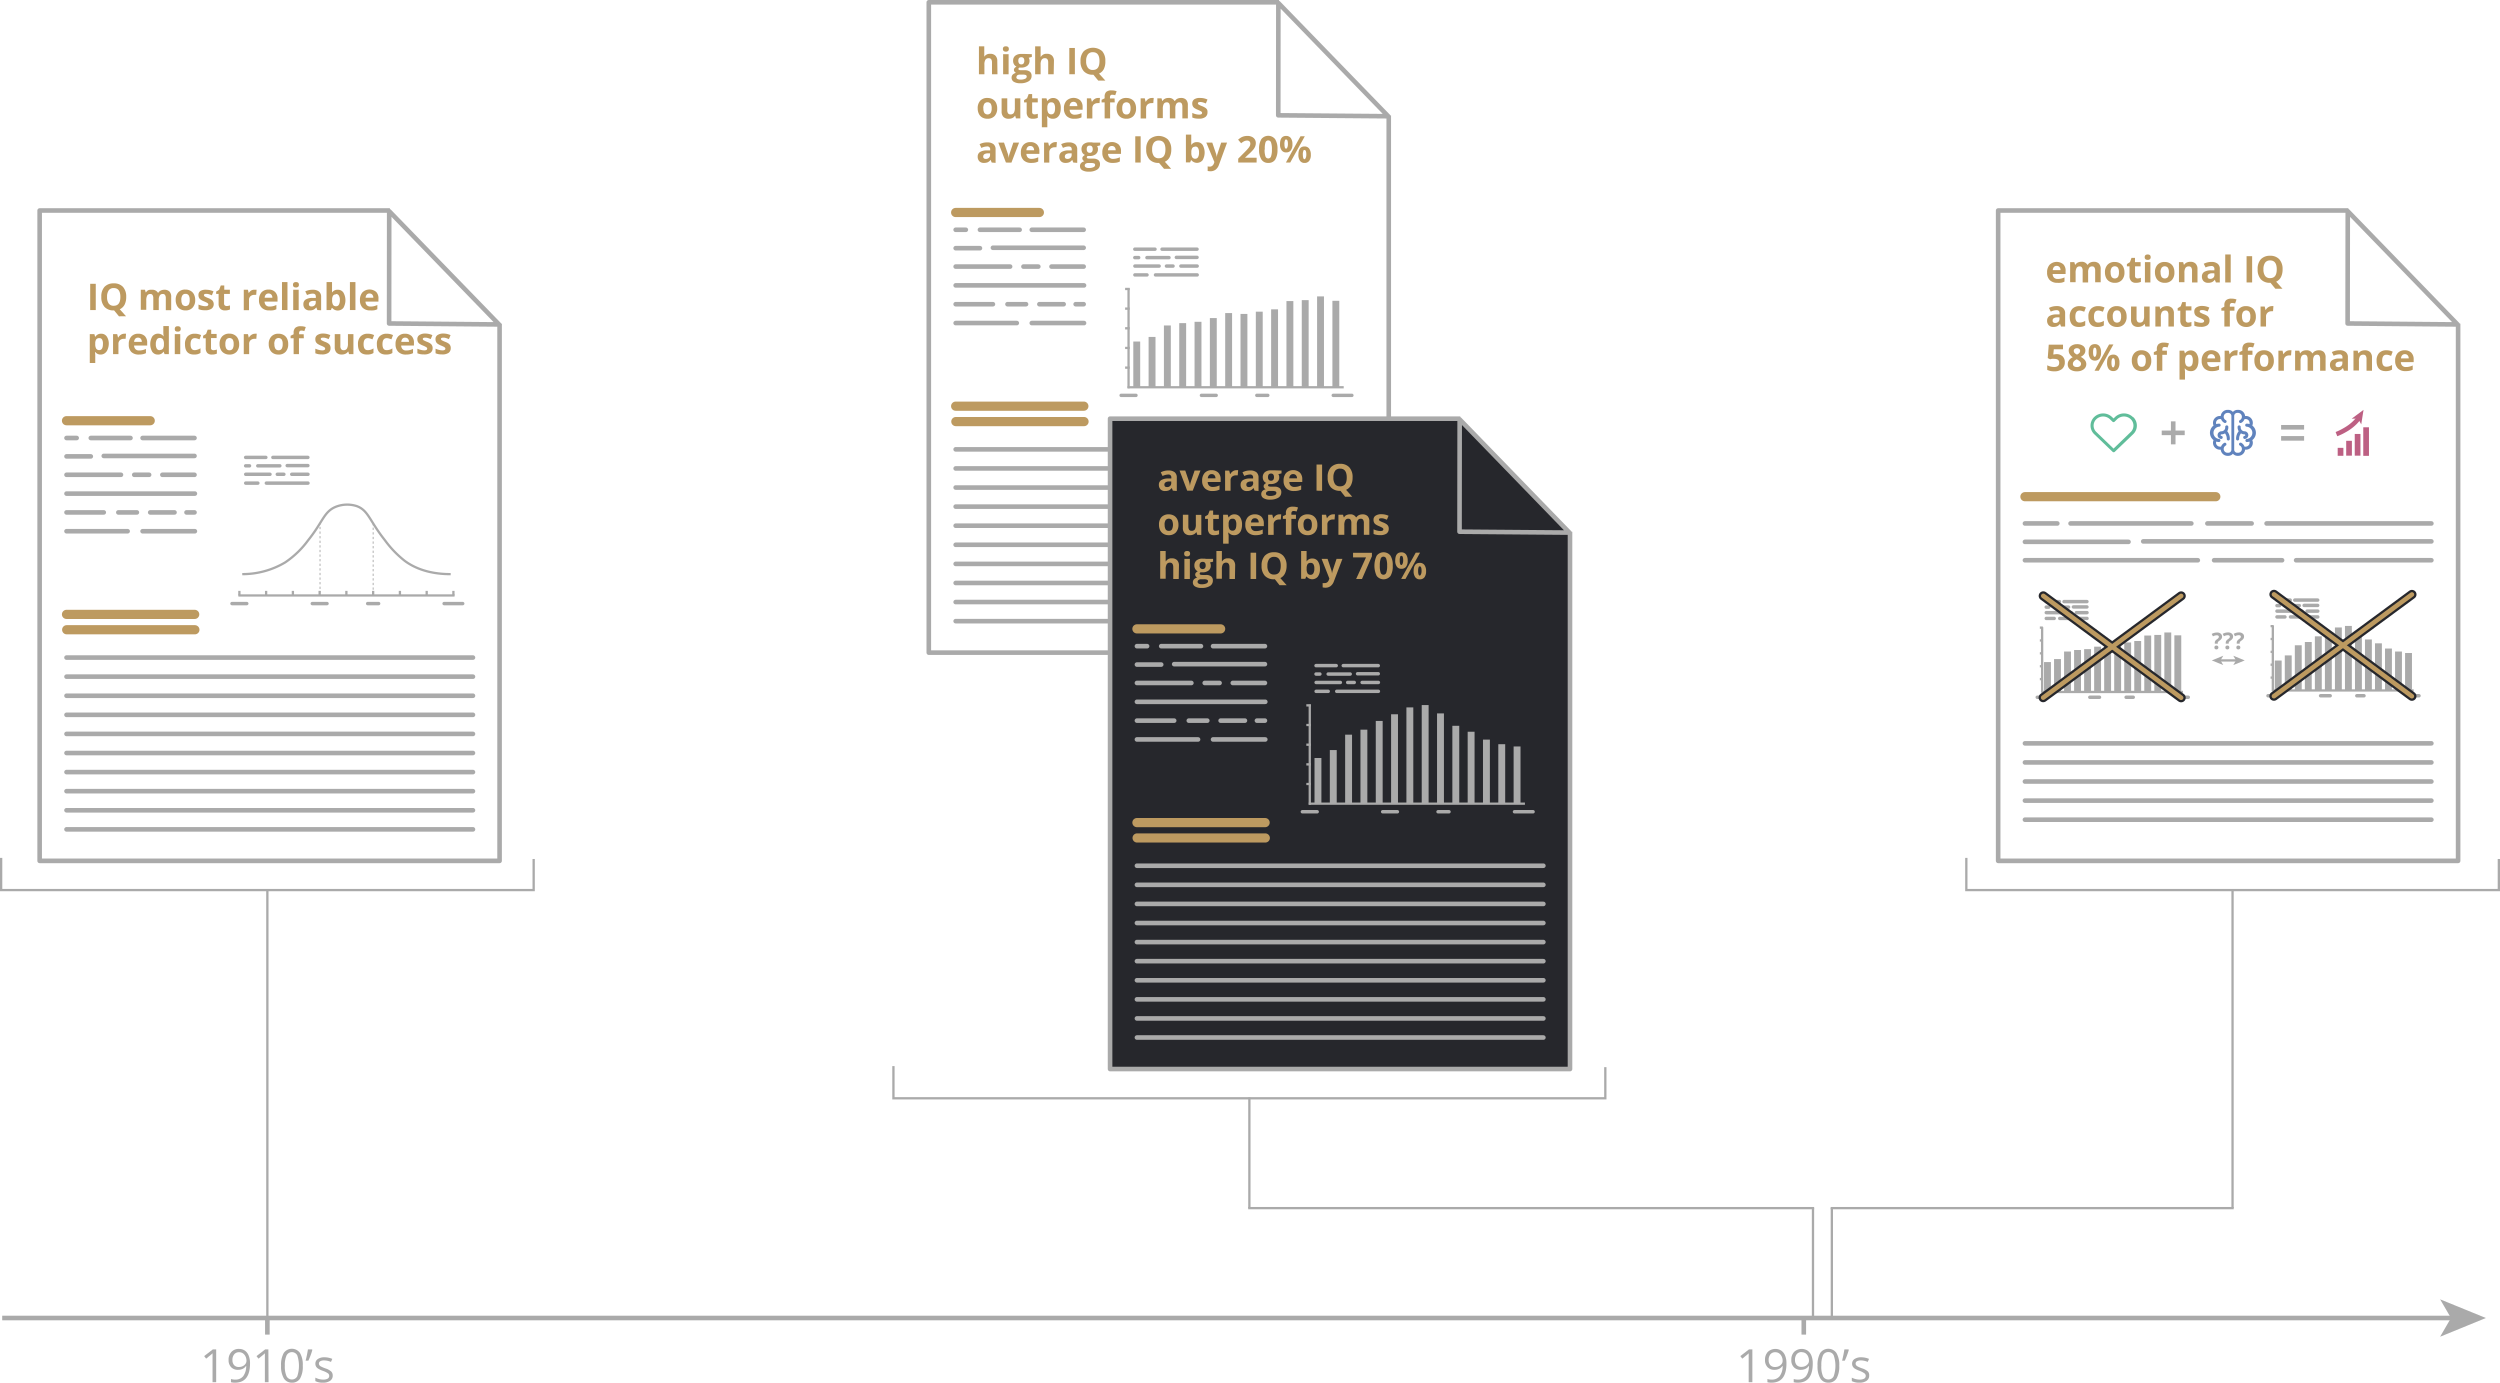 <svg id="Layer_1" data-name="Layer 1" xmlns="http://www.w3.org/2000/svg" width="543.55" height="300.62" viewBox="0 0 543.55 300.62"><defs><style>.cls-1,.cls-14,.cls-15,.cls-16,.cls-17,.cls-18,.cls-3,.cls-4,.cls-5,.cls-6,.cls-8,.cls-9{fill:none;}.cls-1,.cls-10,.cls-16,.cls-17,.cls-18,.cls-3,.cls-4,.cls-5,.cls-6,.cls-9{stroke:#aaa;}.cls-1,.cls-16,.cls-17,.cls-18{stroke-miterlimit:10;}.cls-2{fill:#aaa;}.cls-10,.cls-14,.cls-15,.cls-3,.cls-4,.cls-5,.cls-6,.cls-8,.cls-9{stroke-linejoin:round;}.cls-16,.cls-3{stroke-width:0.5px;}.cls-14,.cls-15,.cls-4,.cls-8,.cls-9{stroke-linecap:round;}.cls-4{stroke-width:0.75px;}.cls-5{stroke-width:1.5px;}.cls-7{fill:#bd9a60;}.cls-15,.cls-8{stroke:#bd9a60;}.cls-14,.cls-8{stroke-width:2px;}.cls-10{fill:#26272c;}.cls-11{fill:#bd6083;}.cls-12{fill:#6083bd;}.cls-13{fill:#60bd9a;}.cls-14{stroke:#26272c;}.cls-17,.cls-18{stroke-width:0.2px;}.cls-18{stroke-dasharray:0.5 0.5;}</style></defs><line class="cls-1" x1="0.48" y1="286.56" x2="533.42" y2="286.56"/><polygon class="cls-2" points="540.48 286.56 530.53 290.63 532.89 286.56 530.53 282.5 540.48 286.56"/><path class="cls-2" d="M47,300.52h-.79v-5.09c0-.42,0-.82,0-1.2l-.23.22-1.16.95-.43-.56,1.89-1.46H47Z"/><path class="cls-2" d="M54.36,296.43q0,4.19-3.25,4.19a3.07,3.07,0,0,1-.89-.1v-.7a2.67,2.67,0,0,0,.88.13,2.12,2.12,0,0,0,1.77-.73,3.66,3.66,0,0,0,.66-2.22h-.06a1.77,1.77,0,0,1-.71.62,2.34,2.34,0,0,1-1,.21,2,2,0,0,1-1.5-.57,2.14,2.14,0,0,1-.56-1.58,2.42,2.42,0,0,1,.63-1.76,2.15,2.15,0,0,1,1.63-.64,2.21,2.21,0,0,1,1.28.37,2.33,2.33,0,0,1,.83,1.09A4.36,4.36,0,0,1,54.36,296.43ZM52,294a1.32,1.32,0,0,0-1.07.45,1.85,1.85,0,0,0-.39,1.25,1.61,1.61,0,0,0,.36,1.11,1.33,1.33,0,0,0,1.07.4,1.85,1.85,0,0,0,.81-.18,1.51,1.51,0,0,0,.59-.49,1.18,1.18,0,0,0,.22-.66,2.26,2.26,0,0,0-.2-.94,1.75,1.75,0,0,0-.56-.69A1.48,1.48,0,0,0,52,294Z"/><path class="cls-2" d="M58.39,300.52h-.8v-5.09c0-.42,0-.82,0-1.2l-.23.22-1.16.95-.43-.56,1.89-1.46h.69Z"/><path class="cls-2" d="M65.83,296.94a5.24,5.24,0,0,1-.58,2.77,2,2,0,0,1-1.79.91,2,2,0,0,1-1.75-.94,5.09,5.09,0,0,1-.6-2.74,5.22,5.22,0,0,1,.58-2.77,2.16,2.16,0,0,1,3.54,0A5.12,5.12,0,0,1,65.83,296.94Zm-3.9,0a5.13,5.13,0,0,0,.37,2.27,1.31,1.31,0,0,0,2.34,0,7.24,7.24,0,0,0,0-4.51,1.31,1.31,0,0,0-2.34,0A5.08,5.08,0,0,0,61.93,296.94Z"/><path class="cls-2" d="M67.84,293.38l.07.11a10.88,10.88,0,0,1-.36,1.13c-.16.44-.33.84-.5,1.21h-.6a24.88,24.88,0,0,0,.5-2.45Z"/><path class="cls-2" d="M72.34,299.06a1.34,1.34,0,0,1-.56,1.15,2.61,2.61,0,0,1-1.56.41,3.34,3.34,0,0,1-1.66-.34v-.75a4.31,4.31,0,0,0,.83.31,3.67,3.67,0,0,0,.85.11,2,2,0,0,0,1-.2.67.67,0,0,0,.34-.62.68.68,0,0,0-.27-.54,4.65,4.65,0,0,0-1.06-.52,5.77,5.77,0,0,1-1.06-.49,1.32,1.32,0,0,1-.47-.47,1.22,1.22,0,0,1-.15-.63,1.19,1.19,0,0,1,.53-1,2.48,2.48,0,0,1,1.46-.38,4.37,4.37,0,0,1,1.69.35l-.29.66a3.89,3.89,0,0,0-1.46-.33,1.71,1.71,0,0,0-.87.18.57.57,0,0,0-.29.5.6.6,0,0,0,.11.37,1,1,0,0,0,.35.28,7.54,7.54,0,0,0,.94.4,3.52,3.52,0,0,1,1.29.7A1.23,1.23,0,0,1,72.34,299.06Z"/><line class="cls-1" x1="58.13" y1="286.17" x2="58.13" y2="290.17"/><line class="cls-3" x1="245.15" y1="84.2" x2="292.15" y2="84.2"/><line class="cls-3" x1="245.62" y1="62.83" x2="244.62" y2="62.83"/><line class="cls-3" x1="280.27" y1="83.2" x2="280.27" y2="84.2"/><line class="cls-3" x1="257" y1="83.2" x2="257" y2="84.2"/><line class="cls-4" x1="246.73" y1="54.18" x2="251.12" y2="54.18"/><line class="cls-4" x1="252.65" y1="54.18" x2="260.26" y2="54.18"/><line class="cls-4" x1="246.73" y1="56.01" x2="247.57" y2="56.01"/><line class="cls-4" x1="249.37" y1="56.01" x2="254.16" y2="56.01"/><line class="cls-4" x1="255.76" y1="55.96" x2="260.26" y2="55.96"/><line class="cls-4" x1="246.75" y1="57.85" x2="252.02" y2="57.85"/><line class="cls-4" x1="253.61" y1="57.85" x2="255.04" y2="57.85"/><line class="cls-4" x1="256.75" y1="57.85" x2="260.29" y2="57.85"/><line class="cls-4" x1="246.75" y1="59.77" x2="249.38" y2="59.77"/><line class="cls-4" x1="251.23" y1="59.77" x2="260.29" y2="59.77"/><line class="cls-4" x1="243.76" y1="85.96" x2="246.98" y2="85.96"/><line class="cls-4" x1="261.22" y1="85.96" x2="264.42" y2="85.96"/><line class="cls-4" x1="273.26" y1="85.96" x2="275.64" y2="85.96"/><line class="cls-4" x1="289.88" y1="85.96" x2="293.92" y2="85.96"/><line class="cls-3" x1="245.37" y1="84.42" x2="245.37" y2="62.68"/><line class="cls-5" x1="290.44" y1="65.4" x2="290.44" y2="84.26"/><line class="cls-5" x1="287.11" y1="64.44" x2="287.11" y2="84.26"/><line class="cls-5" x1="283.78" y1="65.26" x2="283.78" y2="84.26"/><line class="cls-5" x1="280.45" y1="65.46" x2="280.45" y2="84.26"/><line class="cls-5" x1="277.12" y1="67.26" x2="277.12" y2="84.26"/><line class="cls-5" x1="273.79" y1="67.76" x2="273.79" y2="84.26"/><line class="cls-5" x1="270.46" y1="68.26" x2="270.46" y2="84.26"/><line class="cls-5" x1="267.13" y1="68.06" x2="267.13" y2="84.26"/><line class="cls-5" x1="263.8" y1="69.16" x2="263.8" y2="84.26"/><line class="cls-5" x1="260.47" y1="69.96" x2="260.47" y2="84.26"/><line class="cls-5" x1="257.14" y1="70.26" x2="257.14" y2="84.26"/><line class="cls-5" x1="253.81" y1="70.76" x2="253.81" y2="84.26"/><line class="cls-5" x1="250.48" y1="73.26" x2="250.48" y2="84.26"/><line class="cls-5" x1="247.15" y1="74.26" x2="247.15" y2="84.26"/><line class="cls-3" x1="245.62" y1="71.38" x2="244.62" y2="71.38"/><line class="cls-3" x1="245.62" y1="67.1" x2="244.62" y2="67.1"/><line class="cls-3" x1="245.62" y1="75.65" x2="244.62" y2="75.65"/><line class="cls-3" x1="245.62" y1="79.93" x2="244.62" y2="79.93"/><polyline class="cls-6" points="301.94 25.1 301.94 25.14 301.94 141.9 201.94 141.9 201.94 0.5 278.01 0.5 278.09 0.5"/><polygon class="cls-6" points="277.94 0.65 301.82 25.27 277.92 25.07 277.94 0.65"/><path class="cls-7" d="M216.87,16.14h-1.19V13.59c0-.63-.24-.94-.7-.94a.8.8,0,0,0-.73.34,2,2,0,0,0-.22,1.1v2.05h-1.19V10.07H214V11.3c0,.1,0,.33,0,.68l0,.36H214a1.37,1.37,0,0,1,1.26-.64,1.52,1.52,0,0,1,1.17.41,1.63,1.63,0,0,1,.4,1.19Z"/><path class="cls-7" d="M218.05,10.65c0-.39.21-.58.64-.58s.65.19.65.58a.56.56,0,0,1-.16.43.7.7,0,0,1-.49.15C218.26,11.23,218.05,11,218.05,10.65Zm1.24,5.49H218.1V11.78h1.19Z"/><path class="cls-7" d="M224.34,11.78v.6l-.68.18a1.2,1.2,0,0,1,.18.65,1.32,1.32,0,0,1-.49,1.1,2.12,2.12,0,0,1-1.36.39h-.21l-.18,0a.41.41,0,0,0-.18.31c0,.18.22.26.65.26h.75a1.73,1.73,0,0,1,1.09.31,1.12,1.12,0,0,1,.38.91,1.32,1.32,0,0,1-.64,1.18,3.26,3.26,0,0,1-1.83.43,2.57,2.57,0,0,1-1.4-.32,1,1,0,0,1-.48-.89.92.92,0,0,1,.24-.66,1.38,1.38,0,0,1,.73-.38.8.8,0,0,1-.32-.26.56.56,0,0,1-.14-.38.64.64,0,0,1,.14-.41,1.92,1.92,0,0,1,.42-.33,1.14,1.14,0,0,1-.54-.48,1.36,1.36,0,0,1-.2-.77,1.34,1.34,0,0,1,.46-1.1,2,2,0,0,1,1.33-.39l.43,0,.33,0Zm-3.37,5a.45.45,0,0,0,.23.39,1.36,1.36,0,0,0,.67.14,2.29,2.29,0,0,0,1-.18.52.52,0,0,0,.36-.48.35.35,0,0,0-.21-.34,1.85,1.85,0,0,0-.67-.09h-.61a1,1,0,0,0-.55.15A.48.48,0,0,0,221,16.76Zm.43-3.55a1,1,0,0,0,.16.56.6.6,0,0,0,.5.21.57.57,0,0,0,.49-.21,1,1,0,0,0,.16-.56c0-.53-.22-.79-.65-.79S221.4,12.68,221.4,13.21Z"/><path class="cls-7" d="M229.09,16.14H227.9V13.59c0-.63-.24-.94-.71-.94a.79.79,0,0,0-.72.34,2,2,0,0,0-.22,1.1v2.05h-1.19V10.07h1.19V11.3c0,.1,0,.33,0,.68l0,.36h.07a1.36,1.36,0,0,1,1.26-.64,1.52,1.52,0,0,1,1.17.41,1.63,1.63,0,0,1,.4,1.19Z"/><path class="cls-7" d="M232.49,16.14V10.43h1.21v5.71Z"/><path class="cls-7" d="M240.32,13.28A3.58,3.58,0,0,1,240,15a2.17,2.17,0,0,1-1.05,1l1.38,1.53h-1.55l-1.05-1.28h-.09a2.58,2.58,0,0,1-2-.76,3.12,3.12,0,0,1-.71-2.19,3,3,0,0,1,.71-2.17,3.05,3.05,0,0,1,4,0A3.09,3.09,0,0,1,240.32,13.28Zm-4.17,0a2.32,2.32,0,0,0,.37,1.44,1.25,1.25,0,0,0,1.08.49c1,0,1.45-.64,1.45-1.93s-.48-1.93-1.44-1.93a1.26,1.26,0,0,0-1.09.49A2.32,2.32,0,0,0,236.15,13.28Z"/><path class="cls-7" d="M216.81,23.55a2.37,2.37,0,0,1-.56,1.67,2.06,2.06,0,0,1-1.57.6,2.23,2.23,0,0,1-1.11-.27,1.88,1.88,0,0,1-.74-.79,2.73,2.73,0,0,1-.26-1.21,2.35,2.35,0,0,1,.56-1.66,2,2,0,0,1,1.57-.59,2.23,2.23,0,0,1,1.11.27,1.8,1.8,0,0,1,.74.78A2.68,2.68,0,0,1,216.81,23.55Zm-3,0a1.83,1.83,0,0,0,.21,1,.88.88,0,0,0,1.38,0,1.87,1.87,0,0,0,.21-1,1.81,1.81,0,0,0-.21-1,.9.9,0,0,0-1.38,0A1.79,1.79,0,0,0,213.79,23.55Z"/><path class="cls-7" d="M220.89,25.74l-.16-.55h-.07a1.24,1.24,0,0,1-.54.47,1.84,1.84,0,0,1-.8.16,1.51,1.51,0,0,1-1.16-.41,1.65,1.65,0,0,1-.39-1.18V21.38H219v2.55a1.26,1.26,0,0,0,.17.71.6.6,0,0,0,.53.23.82.82,0,0,0,.73-.33,2.15,2.15,0,0,0,.22-1.11V21.38h1.19v4.36Z"/><path class="cls-7" d="M224.89,24.87a2.57,2.57,0,0,0,.75-.13v.88a2.56,2.56,0,0,1-1.09.2,1.32,1.32,0,0,1-1-.36,1.55,1.55,0,0,1-.33-1.08V22.27h-.57v-.5l.66-.4.34-.92h.76v.93h1.22v.89h-1.22v2.11a.47.47,0,0,0,.14.37A.58.58,0,0,0,224.89,24.87Z"/><path class="cls-7" d="M228.92,25.82a1.45,1.45,0,0,1-1.21-.56h-.06c0,.37.06.58.06.64v1.77h-1.19V21.38h1l.17.56h.05a1.53,1.53,0,0,1,2.45-.05,2.71,2.71,0,0,1,.44,1.66,3.47,3.47,0,0,1-.2,1.22,1.76,1.76,0,0,1-.59.78A1.49,1.49,0,0,1,228.92,25.82Zm-.35-3.57a.74.74,0,0,0-.64.27,1.56,1.56,0,0,0-.22.9v.13a1.82,1.82,0,0,0,.21,1,.74.74,0,0,0,.67.31c.53,0,.8-.44.8-1.32a1.92,1.92,0,0,0-.2-1A.68.68,0,0,0,228.57,22.25Z"/><path class="cls-7" d="M233.56,25.82a2.26,2.26,0,0,1-1.65-.58,2.23,2.23,0,0,1-.59-1.65,2.39,2.39,0,0,1,.55-1.69,2.24,2.24,0,0,1,3-.08,2,2,0,0,1,.51,1.46v.58h-2.81a1.11,1.11,0,0,0,.3.79,1.07,1.07,0,0,0,.79.29,2.94,2.94,0,0,0,.74-.09,3.46,3.46,0,0,0,.74-.26v.92a2.55,2.55,0,0,1-.67.24A4.37,4.37,0,0,1,233.56,25.82Zm-.17-3.68a.75.75,0,0,0-.59.24,1.21,1.21,0,0,0-.25.69h1.68a1.07,1.07,0,0,0-.23-.69A.79.79,0,0,0,233.39,22.14Z"/><path class="cls-7" d="M238.75,21.3a2.25,2.25,0,0,1,.4,0l-.09,1.12a1.16,1.16,0,0,0-.35,0,1.29,1.29,0,0,0-.89.29,1.08,1.08,0,0,0-.32.82v2.22h-1.19V21.38h.9l.18.73h.06a1.64,1.64,0,0,1,.55-.59A1.34,1.34,0,0,1,238.75,21.3Z"/><path class="cls-7" d="M242.36,22.27h-1v3.47h-1.19V22.27h-.66V21.7l.66-.32v-.32A1.45,1.45,0,0,1,240.5,20a1.7,1.7,0,0,1,1.18-.35,2.92,2.92,0,0,1,1.1.19l-.31.87a2.39,2.39,0,0,0-.66-.11.44.44,0,0,0-.37.15.66.66,0,0,0-.11.38v.28h1Z"/><path class="cls-7" d="M247,23.55a2.37,2.37,0,0,1-.56,1.67,2.06,2.06,0,0,1-1.57.6,2.23,2.23,0,0,1-1.11-.27,2,2,0,0,1-.74-.79,2.73,2.73,0,0,1-.25-1.21,2.3,2.3,0,0,1,.56-1.66,2,2,0,0,1,1.57-.59,2.25,2.25,0,0,1,1.11.27,1.78,1.78,0,0,1,.73.78A2.56,2.56,0,0,1,247,23.55Zm-3,0a1.83,1.83,0,0,0,.21,1,.79.79,0,0,0,.7.34.74.74,0,0,0,.68-.33,1.87,1.87,0,0,0,.21-1,1.81,1.81,0,0,0-.21-1,.9.9,0,0,0-1.38,0A1.79,1.79,0,0,0,244,23.55Z"/><path class="cls-7" d="M250.43,21.3a2.37,2.37,0,0,1,.41,0l-.09,1.12a1.28,1.28,0,0,0-.36,0,1.26,1.26,0,0,0-.88.29,1,1,0,0,0-.32.82v2.22H248V21.38h.9l.17.73h.06a1.73,1.73,0,0,1,.55-.59A1.34,1.34,0,0,1,250.43,21.3Z"/><path class="cls-7" d="M255.54,25.74h-1.19V23.19a1.36,1.36,0,0,0-.16-.71.57.57,0,0,0-.5-.23.73.73,0,0,0-.66.33,2.22,2.22,0,0,0-.21,1.11v2h-1.19V21.38h.91l.16.56h.07a1.14,1.14,0,0,1,.5-.47,1.58,1.58,0,0,1,.76-.17,1.36,1.36,0,0,1,1.33.64h.11a1.21,1.21,0,0,1,.52-.48,1.71,1.71,0,0,1,.77-.16,1.49,1.49,0,0,1,1.12.38,1.68,1.68,0,0,1,.38,1.22v2.84h-1.19V23.19a1.36,1.36,0,0,0-.16-.71.57.57,0,0,0-.5-.23.73.73,0,0,0-.65.31,1.73,1.73,0,0,0-.22,1Z"/><path class="cls-7" d="M262.53,24.45a1.19,1.19,0,0,1-.47,1,2.24,2.24,0,0,1-1.39.35,4.83,4.83,0,0,1-.82-.06,3,3,0,0,1-.62-.19v-1a3.79,3.79,0,0,0,.74.27,3.09,3.09,0,0,0,.74.1c.43,0,.64-.12.64-.37a.3.3,0,0,0-.08-.23,1.18,1.18,0,0,0-.3-.2c-.14-.08-.33-.16-.56-.26a3.45,3.45,0,0,1-.74-.39,1.08,1.08,0,0,1-.34-.41,1.28,1.28,0,0,1-.11-.58,1.06,1.06,0,0,1,.45-.9A2.22,2.22,0,0,1,261,21.3a3.59,3.59,0,0,1,1.53.34l-.36.86a4.66,4.66,0,0,0-.61-.23,1.9,1.9,0,0,0-.58-.09c-.35,0-.53.09-.53.28a.35.35,0,0,0,.17.28,5.14,5.14,0,0,0,.75.35,3.58,3.58,0,0,1,.75.39,1.15,1.15,0,0,1,.35.41A1.36,1.36,0,0,1,262.53,24.45Z"/><path class="cls-7" d="M215.61,35.34l-.23-.59h0a1.85,1.85,0,0,1-.62.53,2.14,2.14,0,0,1-.83.14,1.34,1.34,0,0,1-1-.36,1.38,1.38,0,0,1-.36-1,1.15,1.15,0,0,1,.49-1,2.76,2.76,0,0,1,1.46-.36l.76,0v-.2a.59.59,0,0,0-.68-.66,3.11,3.11,0,0,0-1.23.32l-.39-.81a3.57,3.57,0,0,1,1.67-.39,2.15,2.15,0,0,1,1.35.38,1.42,1.42,0,0,1,.46,1.16v2.91Zm-.35-2-.46,0a1.5,1.5,0,0,0-.77.18.6.6,0,0,0-.26.53c0,.33.2.5.58.5a.89.89,0,0,0,.66-.24.82.82,0,0,0,.25-.63Z"/><path class="cls-7" d="M218.71,35.34,217.05,31h1.24l.85,2.49a4.34,4.34,0,0,1,.17.89h0a3.81,3.81,0,0,1,.17-.89l.84-2.49h1.25l-1.67,4.36Z"/><path class="cls-7" d="M224.2,35.42a2.26,2.26,0,0,1-1.65-.58,2.19,2.19,0,0,1-.59-1.65,2.39,2.39,0,0,1,.55-1.69,1.94,1.94,0,0,1,1.51-.6,1.91,1.91,0,0,1,1.44.52,2,2,0,0,1,.52,1.46v.58h-2.82a1.21,1.21,0,0,0,.3.79,1.08,1.08,0,0,0,.79.29,3,3,0,0,0,.75-.09,3.38,3.38,0,0,0,.73-.26v.92a2.48,2.48,0,0,1-.66.24A4.37,4.37,0,0,1,224.2,35.42ZM224,31.74a.75.75,0,0,0-.59.24,1.08,1.08,0,0,0-.25.69h1.67a1,1,0,0,0-.23-.69A.78.78,0,0,0,224,31.74Z"/><path class="cls-7" d="M229.39,30.9a2.25,2.25,0,0,1,.4,0l-.09,1.12a1.2,1.2,0,0,0-.35,0,1.29,1.29,0,0,0-.89.29,1.08,1.08,0,0,0-.32.82v2.22H227V31h.9l.18.73h.06a1.61,1.61,0,0,1,.54-.59A1.37,1.37,0,0,1,229.39,30.9Z"/><path class="cls-7" d="M233.35,35.34l-.23-.59h0a1.76,1.76,0,0,1-.62.53,2.1,2.1,0,0,1-.83.14,1.34,1.34,0,0,1-1-.36,1.38,1.38,0,0,1-.36-1,1.15,1.15,0,0,1,.49-1,2.77,2.77,0,0,1,1.47-.36l.75,0v-.2c0-.44-.22-.66-.68-.66a3.11,3.11,0,0,0-1.23.32l-.39-.81a3.57,3.57,0,0,1,1.67-.39,2.11,2.11,0,0,1,1.35.38,1.42,1.42,0,0,1,.47,1.16v2.91Zm-.35-2-.46,0a1.53,1.53,0,0,0-.77.18.6.6,0,0,0-.25.53c0,.33.19.5.57.5a.93.93,0,0,0,.67-.24.85.85,0,0,0,.24-.63Z"/><path class="cls-7" d="M239.21,31v.6l-.68.18a1.14,1.14,0,0,1,.19.66,1.34,1.34,0,0,1-.49,1.09,2.14,2.14,0,0,1-1.36.39h-.22l-.17,0a.4.4,0,0,0-.19.31c0,.18.22.26.66.26h.74a1.74,1.74,0,0,1,1.1.31,1.11,1.11,0,0,1,.37.91,1.32,1.32,0,0,1-.64,1.18,3.21,3.21,0,0,1-1.83.43,2.59,2.59,0,0,1-1.4-.32,1,1,0,0,1-.48-.89.89.89,0,0,1,.25-.66,1.31,1.31,0,0,1,.72-.38.88.88,0,0,1-.32-.26.62.62,0,0,1-.14-.38.59.59,0,0,1,.15-.41,1.53,1.53,0,0,1,.42-.33,1.25,1.25,0,0,1-.55-.47,1.51,1.51,0,0,1-.2-.78,1.36,1.36,0,0,1,.46-1.1,2,2,0,0,1,1.33-.39l.44,0,.32.05Zm-3.37,5a.44.44,0,0,0,.24.39,1.35,1.35,0,0,0,.66.14,2.34,2.34,0,0,0,1-.18.52.52,0,0,0,.36-.48.35.35,0,0,0-.22-.34,1.79,1.79,0,0,0-.66-.09h-.62a1,1,0,0,0-.55.15A.5.5,0,0,0,235.84,36Zm.44-3.55a.89.89,0,0,0,.16.56.58.58,0,0,0,.49.21.59.59,0,0,0,.5-.21,1,1,0,0,0,.15-.56c0-.53-.21-.79-.65-.79S236.28,31.88,236.28,32.41Z"/><path class="cls-7" d="M241.91,35.42a2.26,2.26,0,0,1-1.65-.58,2.23,2.23,0,0,1-.59-1.65,2.39,2.39,0,0,1,.55-1.69,2.24,2.24,0,0,1,3-.08,2,2,0,0,1,.51,1.46v.58h-2.82a1.16,1.16,0,0,0,.31.79,1,1,0,0,0,.78.29,3,3,0,0,0,.75-.09,3.38,3.38,0,0,0,.73-.26v.92a2.48,2.48,0,0,1-.66.24A4.37,4.37,0,0,1,241.91,35.42Zm-.17-3.68a.75.75,0,0,0-.59.24,1.08,1.08,0,0,0-.25.69h1.67a1,1,0,0,0-.23-.69A.78.78,0,0,0,241.74,31.74Z"/><path class="cls-7" d="M246.83,35.34V29.63H248v5.71Z"/><path class="cls-7" d="M254.66,32.48a3.71,3.71,0,0,1-.35,1.69,2.17,2.17,0,0,1-1.05,1l1.37,1.53h-1.55L252,35.42h-.09a2.59,2.59,0,0,1-2-.76,3.12,3.12,0,0,1-.7-2.19,3,3,0,0,1,.7-2.17,3.06,3.06,0,0,1,4,0A3.13,3.13,0,0,1,254.66,32.48Zm-4.16,0a2.39,2.39,0,0,0,.36,1.44,1.25,1.25,0,0,0,1.08.49c1,0,1.45-.64,1.45-1.93s-.48-1.93-1.44-1.93a1.28,1.28,0,0,0-1.09.49A2.39,2.39,0,0,0,250.5,32.48Z"/><path class="cls-7" d="M260.26,30.9a1.41,1.41,0,0,1,1.21.6,3.34,3.34,0,0,1,0,3.33,1.58,1.58,0,0,1-2.44,0h-.08l-.2.48h-.91V29.27H259v1.41c0,.18,0,.47,0,.86h0A1.38,1.38,0,0,1,260.26,30.9Zm-.38,1a.76.76,0,0,0-.65.27,1.65,1.65,0,0,0-.21.9v.13a1.82,1.82,0,0,0,.21,1,.73.73,0,0,0,.66.31.67.67,0,0,0,.59-.34,1.85,1.85,0,0,0,.21-1,1.81,1.81,0,0,0-.21-1A.71.71,0,0,0,259.88,31.85Z"/><path class="cls-7" d="M262.27,31h1.3l.83,2.45a3.22,3.22,0,0,1,.14.76h0a3.11,3.11,0,0,1,.16-.76l.81-2.45h1.28L265,35.9a2.17,2.17,0,0,1-.72,1,1.89,1.89,0,0,1-1.1.34,3.08,3.08,0,0,1-.61-.07v-1a1.78,1.78,0,0,0,.47.06.83.83,0,0,0,.55-.2,1.24,1.24,0,0,0,.37-.58l.07-.22Z"/><path class="cls-7" d="M273.21,35.34h-4V34.5l1.43-1.44a12,12,0,0,0,.83-.91,2.07,2.07,0,0,0,.29-.47,1.32,1.32,0,0,0,.08-.44.63.63,0,0,0-.19-.51.72.72,0,0,0-.5-.17,1.47,1.47,0,0,0-.65.15,3.24,3.24,0,0,0-.65.44l-.66-.78a4.53,4.53,0,0,1,.7-.51,3,3,0,0,1,.61-.23,3.26,3.26,0,0,1,.73-.08,2.21,2.21,0,0,1,.95.2,1.52,1.52,0,0,1,.63.54,1.5,1.5,0,0,1,.23.81,2,2,0,0,1-.14.74,2.59,2.59,0,0,1-.43.71,9.36,9.36,0,0,1-1,1l-.74.69v.06h2.49Z"/><path class="cls-7" d="M277.75,32.49a4,4,0,0,1-.49,2.21,1.7,1.7,0,0,1-1.51.72,1.66,1.66,0,0,1-1.49-.74,3.85,3.85,0,0,1-.51-2.19,4.07,4.07,0,0,1,.49-2.23,1.9,1.9,0,0,1,3,0A3.93,3.93,0,0,1,277.75,32.49Zm-2.8,0a4.54,4.54,0,0,0,.18,1.51.64.64,0,0,0,.62.45.62.62,0,0,0,.6-.46,4.21,4.21,0,0,0,.19-1.5,4.24,4.24,0,0,0-.19-1.51.63.63,0,0,0-1.21,0A4.24,4.24,0,0,0,275,32.49Z"/><path class="cls-7" d="M281,31.34a2.13,2.13,0,0,1-.35,1.35,1.21,1.21,0,0,1-1,.45,1.16,1.16,0,0,1-1-.47,2.11,2.11,0,0,1-.35-1.33c0-1.19.45-1.79,1.34-1.79a1.24,1.24,0,0,1,1,.46A2.19,2.19,0,0,1,281,31.34Zm-1.73,0a2.34,2.34,0,0,0,.09.75c.06.16.15.24.28.24s.38-.33.38-1-.13-1-.38-1-.22.08-.28.24A2.2,2.2,0,0,0,279.26,31.34Zm4.42-1.71-3.17,5.71h-.94l3.17-5.71Zm1.31,4a2.12,2.12,0,0,1-.35,1.34,1.21,1.21,0,0,1-1,.46,1.16,1.16,0,0,1-1-.47,2.13,2.13,0,0,1-.35-1.33c0-1.19.45-1.79,1.34-1.79a1.22,1.22,0,0,1,1,.47A2.16,2.16,0,0,1,285,33.62Zm-1.73,0a2.31,2.31,0,0,0,.09.74c.06.16.15.24.28.24s.38-.33.38-1-.13-1-.38-1-.22.08-.28.24A2.27,2.27,0,0,0,283.26,33.63Z"/><line class="cls-8" x1="207.78" y1="46.2" x2="225.98" y2="46.2"/><line class="cls-9" x1="215.88" y1="53.87" x2="235.61" y2="53.87"/><line class="cls-9" x1="207.78" y1="49.96" x2="209.99" y2="49.96"/><line class="cls-9" x1="213.06" y1="49.96" x2="221.69" y2="49.96"/><line class="cls-9" x1="224.33" y1="49.96" x2="235.61" y2="49.96"/><line class="cls-9" x1="207.78" y1="53.96" x2="213.06" y2="53.96"/><line class="cls-9" x1="207.78" y1="57.96" x2="219.62" y2="57.96"/><line class="cls-9" x1="222.52" y1="57.96" x2="225.75" y2="57.96"/><line class="cls-9" x1="228.62" y1="57.96" x2="235.61" y2="57.96"/><line class="cls-9" x1="207.78" y1="62.05" x2="235.69" y2="62.05"/><line class="cls-9" x1="207.78" y1="66.14" x2="215.88" y2="66.14"/><line class="cls-9" x1="219.05" y1="66.14" x2="223.08" y2="66.14"/><line class="cls-9" x1="225.98" y1="66.14" x2="231.26" y2="66.14"/><line class="cls-9" x1="233.87" y1="66.14" x2="235.61" y2="66.14"/><line class="cls-9" x1="207.78" y1="70.24" x2="221.07" y2="70.24"/><line class="cls-9" x1="224.33" y1="70.24" x2="235.69" y2="70.24"/><line class="cls-9" x1="207.78" y1="97.7" x2="296.15" y2="97.7"/><line class="cls-9" x1="207.78" y1="101.85" x2="296.15" y2="101.85"/><line class="cls-9" x1="207.78" y1="106" x2="296.15" y2="106"/><line class="cls-9" x1="207.78" y1="110.15" x2="296.15" y2="110.15"/><line class="cls-9" x1="207.78" y1="114.3" x2="296.15" y2="114.3"/><line class="cls-9" x1="207.78" y1="118.45" x2="296.15" y2="118.45"/><line class="cls-9" x1="207.78" y1="122.6" x2="296.15" y2="122.6"/><line class="cls-9" x1="207.78" y1="126.75" x2="296.15" y2="126.75"/><line class="cls-9" x1="207.78" y1="130.9" x2="296.15" y2="130.9"/><line class="cls-9" x1="207.78" y1="135.05" x2="296.15" y2="135.05"/><line class="cls-8" x1="207.78" y1="88.31" x2="235.65" y2="88.31"/><line class="cls-8" x1="207.82" y1="91.66" x2="235.69" y2="91.66"/><polyline class="cls-10" points="341.35 115.63 341.35 115.67 341.35 232.43 241.35 232.43 241.35 91.03 317.42 91.03 317.5 91.03"/><polygon class="cls-6" points="317.36 91.18 341.23 115.8 317.33 115.6 317.36 91.18"/><path class="cls-7" d="M255,106.68l-.23-.59h0a1.72,1.72,0,0,1-.62.52,2,2,0,0,1-.83.15,1.34,1.34,0,0,1-1-.36,1.39,1.39,0,0,1-.36-1,1.14,1.14,0,0,1,.49-1,2.86,2.86,0,0,1,1.47-.37l.75,0v-.19a.6.6,0,0,0-.68-.67,3.11,3.11,0,0,0-1.23.32l-.39-.8a3.46,3.46,0,0,1,1.67-.4,2.11,2.11,0,0,1,1.35.38,1.44,1.44,0,0,1,.47,1.17v2.91Zm-.35-2h-.46a1.43,1.43,0,0,0-.77.19.59.59,0,0,0-.26.52c0,.34.2.51.58.51a.89.89,0,0,0,.66-.24.83.83,0,0,0,.25-.64Z"/><path class="cls-7" d="M258.12,106.68l-1.66-4.37h1.24l.85,2.49a4.34,4.34,0,0,1,.17.89h0a3.91,3.91,0,0,1,.17-.89l.84-2.49H261l-1.67,4.37Z"/><path class="cls-7" d="M263.61,106.76a2.27,2.27,0,0,1-1.65-.59,2.19,2.19,0,0,1-.59-1.64,2.4,2.4,0,0,1,.55-1.7,1.94,1.94,0,0,1,1.51-.6,2,2,0,0,1,1.45.53,2,2,0,0,1,.51,1.45v.58h-2.81a1.14,1.14,0,0,0,.3.8,1.09,1.09,0,0,0,.79.28,3.5,3.5,0,0,0,.74-.08,4.11,4.11,0,0,0,.74-.26v.92a3.12,3.12,0,0,1-.67.23A4.3,4.3,0,0,1,263.61,106.76Zm-.17-3.68a.75.75,0,0,0-.59.24,1.11,1.11,0,0,0-.25.68h1.67a1,1,0,0,0-.23-.68A.77.77,0,0,0,263.44,103.08Z"/><path class="cls-7" d="M268.8,102.23a2.25,2.25,0,0,1,.4,0l-.09,1.12a1.69,1.69,0,0,0-.35,0,1.24,1.24,0,0,0-.89.3,1,1,0,0,0-.32.82v2.22h-1.19v-4.37h.9l.18.74h.06a1.59,1.59,0,0,1,.55-.6A1.34,1.34,0,0,1,268.8,102.23Z"/><path class="cls-7" d="M272.77,106.68l-.23-.59h0a1.79,1.79,0,0,1-.61.52,2,2,0,0,1-.83.15,1.34,1.34,0,0,1-1-.36,1.35,1.35,0,0,1-.37-1,1.16,1.16,0,0,1,.49-1,2.86,2.86,0,0,1,1.47-.37l.76,0v-.19a.6.6,0,0,0-.68-.67,3.2,3.2,0,0,0-1.24.32l-.39-.8a3.46,3.46,0,0,1,1.67-.4,2.11,2.11,0,0,1,1.35.38,1.44,1.44,0,0,1,.47,1.17v2.91Zm-.35-2H272a1.43,1.43,0,0,0-.77.19.58.58,0,0,0-.25.52q0,.51.57.51a.93.93,0,0,0,.67-.24.87.87,0,0,0,.25-.64Z"/><path class="cls-7" d="M278.63,102.31v.61l-.69.17a1.18,1.18,0,0,1,.19.66,1.3,1.3,0,0,1-.49,1.09,2.08,2.08,0,0,1-1.36.4h-.22l-.17,0a.39.39,0,0,0-.19.31c0,.17.22.26.66.26h.74a1.68,1.68,0,0,1,1.1.31,1.09,1.09,0,0,1,.38.9,1.36,1.36,0,0,1-.64,1.19,3.36,3.36,0,0,1-1.84.42,2.53,2.53,0,0,1-1.39-.32,1,1,0,0,1-.49-.89,1,1,0,0,1,.25-.66,1.38,1.38,0,0,1,.72-.38.79.79,0,0,1-.32-.26.58.58,0,0,1-.13-.37.59.59,0,0,1,.14-.42,1.65,1.65,0,0,1,.42-.32,1.22,1.22,0,0,1-.55-.48,1.5,1.5,0,0,1-.2-.77,1.37,1.37,0,0,1,.47-1.11,2,2,0,0,1,1.32-.39l.44,0,.32,0Zm-3.38,5a.42.42,0,0,0,.24.38,1.25,1.25,0,0,0,.66.14,2.49,2.49,0,0,0,1-.17.54.54,0,0,0,.36-.48.33.33,0,0,0-.21-.34,1.65,1.65,0,0,0-.67-.1H276a.87.87,0,0,0-.54.16A.48.48,0,0,0,275.25,107.3Zm.44-3.56a.85.85,0,0,0,.16.56.58.58,0,0,0,.49.21.59.59,0,0,0,.5-.21.91.91,0,0,0,.15-.56c0-.52-.21-.79-.65-.79S275.69,103.22,275.69,103.74Z"/><path class="cls-7" d="M281.32,106.76a2.27,2.27,0,0,1-1.65-.59,2.19,2.19,0,0,1-.59-1.64,2.4,2.4,0,0,1,.55-1.7,2.22,2.22,0,0,1,3-.07,2,2,0,0,1,.51,1.45v.58h-2.81a1.14,1.14,0,0,0,.3.8,1.09,1.09,0,0,0,.79.28,3.5,3.5,0,0,0,.74-.08,4.11,4.11,0,0,0,.74-.26v.92a2.94,2.94,0,0,1-.67.23A4.3,4.3,0,0,1,281.32,106.76Zm-.17-3.68a.75.75,0,0,0-.59.24,1.11,1.11,0,0,0-.25.68H282a1,1,0,0,0-.24-.68A.75.75,0,0,0,281.15,103.08Z"/><path class="cls-7" d="M286.24,106.68V101h1.21v5.71Z"/><path class="cls-7" d="M294.08,103.82a3.54,3.54,0,0,1-.36,1.68,2.17,2.17,0,0,1-1.05,1L294,108h-1.55l-1-1.28h-.09a2.64,2.64,0,0,1-2-.76,3.12,3.12,0,0,1-.7-2.19,3.07,3.07,0,0,1,.7-2.18,2.65,2.65,0,0,1,2-.75,2.6,2.6,0,0,1,2,.76A3.12,3.12,0,0,1,294.08,103.82Zm-4.17,0a2.43,2.43,0,0,0,.36,1.44,1.27,1.27,0,0,0,1.09.48c1,0,1.45-.64,1.45-1.92s-.48-1.93-1.45-1.93a1.3,1.3,0,0,0-1.09.48A2.44,2.44,0,0,0,289.91,103.82Z"/><path class="cls-7" d="M256.22,114.09a2.39,2.39,0,0,1-.56,1.67,2.06,2.06,0,0,1-1.57.6,2.13,2.13,0,0,1-1.11-.28,1.89,1.89,0,0,1-.74-.79,2.65,2.65,0,0,1-.25-1.2,2.35,2.35,0,0,1,.55-1.67,2.09,2.09,0,0,1,1.57-.59,2.23,2.23,0,0,1,1.11.27,1.88,1.88,0,0,1,.74.79A2.65,2.65,0,0,1,256.22,114.09Zm-3,0a1.85,1.85,0,0,0,.21,1,.78.78,0,0,0,.7.33.75.75,0,0,0,.68-.33,2.39,2.39,0,0,0,0-2,.9.9,0,0,0-1.38,0A1.83,1.83,0,0,0,253.2,114.09Z"/><path class="cls-7" d="M260.3,116.28l-.16-.56h-.06a1.27,1.27,0,0,1-.55.47,1.85,1.85,0,0,1-.8.17,1.51,1.51,0,0,1-1.16-.42,1.65,1.65,0,0,1-.39-1.18v-2.85h1.19v2.55a1.24,1.24,0,0,0,.17.71.61.61,0,0,0,.54.24.79.79,0,0,0,.72-.34A2,2,0,0,0,260,114v-2.06h1.19v4.37Z"/><path class="cls-7" d="M264.3,115.41a2.62,2.62,0,0,0,.75-.14v.89a2.72,2.72,0,0,1-1.09.2,1.32,1.32,0,0,1-1-.36,1.6,1.6,0,0,1-.33-1.09v-2.1H262v-.51l.66-.4L263,111h.76v.93H265v.9h-1.22v2.1a.49.49,0,0,0,.14.38A.6.6,0,0,0,264.3,115.41Z"/><path class="cls-7" d="M268.33,116.36a1.44,1.44,0,0,1-1.2-.56h-.07c0,.36.07.57.07.63v1.77h-1.2v-6.29h1l.17.57h.06a1.37,1.37,0,0,1,1.23-.65,1.44,1.44,0,0,1,1.22.6,2.78,2.78,0,0,1,.43,1.66,3.41,3.41,0,0,1-.2,1.21,1.67,1.67,0,0,1-.59.79A1.49,1.49,0,0,1,268.33,116.36Zm-.35-3.58a.74.74,0,0,0-.64.27,1.51,1.51,0,0,0-.21.9v.13a2,2,0,0,0,.2,1,.76.76,0,0,0,.67.3c.53,0,.8-.44.8-1.32a1.86,1.86,0,0,0-.2-1A.67.67,0,0,0,268,112.78Z"/><path class="cls-7" d="M273,116.36a2.22,2.22,0,0,1-1.64-.59,2.16,2.16,0,0,1-.6-1.64,2.4,2.4,0,0,1,.55-1.7,2,2,0,0,1,1.52-.6,1.92,1.92,0,0,1,1.44.53,2,2,0,0,1,.51,1.45v.58h-2.81a1.14,1.14,0,0,0,.3.8,1.06,1.06,0,0,0,.79.28,3.5,3.5,0,0,0,.74-.08,4.11,4.11,0,0,0,.74-.26v.92a2.94,2.94,0,0,1-.67.23A4.3,4.3,0,0,1,273,116.36Zm-.16-3.68a.75.75,0,0,0-.6.24,1.11,1.11,0,0,0-.24.68h1.67a1,1,0,0,0-.23-.68A.78.78,0,0,0,272.81,112.68Z"/><path class="cls-7" d="M278.16,111.83a2.17,2.17,0,0,1,.4,0l-.09,1.12a1.61,1.61,0,0,0-.35,0,1.26,1.26,0,0,0-.89.3,1,1,0,0,0-.31.82v2.22h-1.2v-4.37h.91l.17.74h.06a1.67,1.67,0,0,1,.55-.6A1.34,1.34,0,0,1,278.16,111.83Z"/><path class="cls-7" d="M281.77,112.81h-1v3.47h-1.19v-3.47h-.66v-.58l.66-.32v-.32a1.41,1.41,0,0,1,.37-1.09,1.65,1.65,0,0,1,1.17-.34,3.13,3.13,0,0,1,1.1.18l-.31.88a2.1,2.1,0,0,0-.66-.12.44.44,0,0,0-.37.15.67.67,0,0,0-.11.39v.27h1Z"/><path class="cls-7" d="M286.42,114.09a2.34,2.34,0,0,1-.56,1.67,2,2,0,0,1-1.57.6,2.13,2.13,0,0,1-1.11-.28,1.8,1.8,0,0,1-.73-.79,2.53,2.53,0,0,1-.26-1.2,2.31,2.31,0,0,1,.56-1.67,2.06,2.06,0,0,1,1.57-.59,2.23,2.23,0,0,1,1.11.27,2,2,0,0,1,.74.79A2.65,2.65,0,0,1,286.42,114.09Zm-3,0a1.76,1.76,0,0,0,.22,1,.89.89,0,0,0,1.38,0,2,2,0,0,0,.2-1,1.85,1.85,0,0,0-.21-1,.9.9,0,0,0-1.38,0A1.83,1.83,0,0,0,283.4,114.09Z"/><path class="cls-7" d="M289.84,111.83a2.29,2.29,0,0,1,.41,0l-.09,1.12a1.78,1.78,0,0,0-.35,0,1.24,1.24,0,0,0-.89.3,1,1,0,0,0-.32.82v2.22h-1.19v-4.37h.9l.18.74h.05a1.67,1.67,0,0,1,.55-.6A1.34,1.34,0,0,1,289.84,111.83Z"/><path class="cls-7" d="M295,116.28h-1.19v-2.55a1.24,1.24,0,0,0-.16-.71.55.55,0,0,0-.5-.24.71.71,0,0,0-.66.34,2.15,2.15,0,0,0-.21,1.1v2.06H291v-4.37H292l.16.56h.07a1.14,1.14,0,0,1,.5-.47,1.74,1.74,0,0,1,.77-.17,1.36,1.36,0,0,1,1.32.64h.11a1.19,1.19,0,0,1,.52-.47,1.74,1.74,0,0,1,.77-.17,1.53,1.53,0,0,1,1.12.38,1.64,1.64,0,0,1,.38,1.22v2.85h-1.19v-2.55a1.33,1.33,0,0,0-.16-.71.56.56,0,0,0-.5-.24.73.73,0,0,0-.65.32,1.69,1.69,0,0,0-.22,1Z"/><path class="cls-7" d="M301.94,115a1.22,1.22,0,0,1-.46,1,2.35,2.35,0,0,1-1.4.35,3.75,3.75,0,0,1-.81-.07,2.44,2.44,0,0,1-.63-.19v-1a4.38,4.38,0,0,0,.75.26,3,3,0,0,0,.73.11c.43,0,.65-.13.65-.38a.32.32,0,0,0-.09-.23,1.53,1.53,0,0,0-.3-.2c-.14-.07-.32-.16-.56-.26a3.72,3.72,0,0,1-.74-.39,1,1,0,0,1-.34-.41,1.38,1.38,0,0,1-.11-.57,1,1,0,0,1,.45-.9,2.22,2.22,0,0,1,1.28-.32,3.63,3.63,0,0,1,1.54.34l-.36.86c-.22-.09-.43-.17-.62-.23a1.9,1.9,0,0,0-.58-.09c-.35,0-.53.1-.53.29a.33.33,0,0,0,.17.27,4.23,4.23,0,0,0,.75.35,3.58,3.58,0,0,1,.75.39,1.22,1.22,0,0,1,.35.41A1.25,1.25,0,0,1,301.94,115Z"/><path class="cls-7" d="M256.28,125.88h-1.19v-2.55c0-.63-.23-1-.7-1a.79.79,0,0,0-.72.34,2.07,2.07,0,0,0-.23,1.1v2.06h-1.19V119.8h1.19V121c0,.1,0,.32,0,.68l0,.35h.06a1.38,1.38,0,0,1,1.27-.64,1.55,1.55,0,0,1,1.16.41,1.65,1.65,0,0,1,.4,1.19Z"/><path class="cls-7" d="M257.46,120.38c0-.39.21-.58.65-.58s.64.19.64.58a.54.54,0,0,1-.16.43.65.65,0,0,1-.48.16C257.67,121,257.46,120.77,257.46,120.38Zm1.24,5.5h-1.19v-4.37h1.19Z"/><path class="cls-7" d="M263.75,121.51v.61l-.68.17a1.26,1.26,0,0,1,.18.66,1.33,1.33,0,0,1-.49,1.1,2.12,2.12,0,0,1-1.36.39h-.21l-.18,0a.38.38,0,0,0-.18.31c0,.17.22.26.66.26h.74a1.65,1.65,0,0,1,1.09.31,1.09,1.09,0,0,1,.38.9,1.34,1.34,0,0,1-.64,1.19,3.33,3.33,0,0,1-1.83.42,2.57,2.57,0,0,1-1.4-.32,1,1,0,0,1-.48-.89,1,1,0,0,1,.24-.66,1.45,1.45,0,0,1,.73-.38.78.78,0,0,1-.32-.25.64.64,0,0,1-.14-.38.64.64,0,0,1,.14-.42,1.65,1.65,0,0,1,.42-.32,1.14,1.14,0,0,1-.54-.48,1.41,1.41,0,0,1-.2-.77,1.36,1.36,0,0,1,.46-1.11,2,2,0,0,1,1.33-.39l.44,0,.32.05Zm-3.37,5a.42.42,0,0,0,.24.38,1.2,1.2,0,0,0,.66.14,2.43,2.43,0,0,0,1-.17.55.55,0,0,0,.37-.48.34.34,0,0,0-.22-.34,1.57,1.57,0,0,0-.66-.1h-.62a.9.9,0,0,0-.55.16A.47.47,0,0,0,260.38,126.5Zm.43-3.56a.85.85,0,0,0,.17.56.68.68,0,0,0,1,0,.85.85,0,0,0,.16-.56c0-.52-.22-.79-.65-.79S260.81,122.42,260.81,122.94Z"/><path class="cls-7" d="M268.5,125.88h-1.19v-2.55c0-.63-.23-1-.7-1a.82.82,0,0,0-.73.34,2.19,2.19,0,0,0-.22,1.1v2.06h-1.19V119.8h1.19V121c0,.1,0,.32,0,.68l0,.35h.06a1.37,1.37,0,0,1,1.26-.64,1.55,1.55,0,0,1,1.17.41,1.65,1.65,0,0,1,.4,1.19Z"/><path class="cls-7" d="M271.9,125.88v-5.71h1.21v5.71Z"/><path class="cls-7" d="M279.73,123a3.61,3.61,0,0,1-.36,1.69,2.13,2.13,0,0,1-1,1l1.37,1.54h-1.55l-1-1.28H277a2.63,2.63,0,0,1-2-.76,3.12,3.12,0,0,1-.71-2.19,3.08,3.08,0,0,1,.71-2.18,2.63,2.63,0,0,1,2-.75,2.57,2.57,0,0,1,2,.76A3.07,3.07,0,0,1,279.73,123Zm-4.17,0a2.36,2.36,0,0,0,.37,1.44,1.26,1.26,0,0,0,1.08.48c1,0,1.45-.64,1.45-1.92s-.48-1.93-1.44-1.93a1.3,1.3,0,0,0-1.09.48A2.44,2.44,0,0,0,275.56,123Z"/><path class="cls-7" d="M285.33,121.43a1.42,1.42,0,0,1,1.21.6,2.82,2.82,0,0,1,.44,1.66,2.7,2.7,0,0,1-.45,1.67,1.57,1.57,0,0,1-2.44,0H284l-.2.48h-.91V119.8h1.19v1.41c0,.18,0,.47,0,.87h0A1.39,1.39,0,0,1,285.33,121.43Zm-.38.95a.76.76,0,0,0-.65.27,1.67,1.67,0,0,0-.21.9v.13a1.85,1.85,0,0,0,.21,1,.75.75,0,0,0,.66.3.67.67,0,0,0,.59-.34,1.85,1.85,0,0,0,.21-1,1.66,1.66,0,0,0-.22-1A.67.67,0,0,0,285,122.38Z"/><path class="cls-7" d="M287.34,121.51h1.3l.83,2.46a3.69,3.69,0,0,1,.14.76h0a3.66,3.66,0,0,1,.17-.76l.81-2.46h1.28L290,126.44a2.19,2.19,0,0,1-.72,1,1.82,1.82,0,0,1-1.1.34,2.48,2.48,0,0,1-.61-.07v-.94a2.26,2.26,0,0,0,.47,0,.84.84,0,0,0,.55-.19,1.28,1.28,0,0,0,.37-.59l.07-.21Z"/><path class="cls-7" d="M294.85,125.88l2.15-4.69h-2.82v-1h4.1v.75l-2.16,4.95Z"/><path class="cls-7" d="M302.81,123a4,4,0,0,1-.49,2.22,1.9,1.9,0,0,1-3,0,5.16,5.16,0,0,1,0-4.41,1.9,1.9,0,0,1,3,0A3.9,3.9,0,0,1,302.81,123ZM300,123a4.5,4.5,0,0,0,.18,1.51.64.64,0,0,0,1.22,0,4.14,4.14,0,0,0,.19-1.5,4.24,4.24,0,0,0-.19-1.51.63.63,0,0,0-1.22,0A4.54,4.54,0,0,0,300,123Z"/><path class="cls-7" d="M306.06,121.87a2.2,2.2,0,0,1-.35,1.35,1.21,1.21,0,0,1-1,.45,1.15,1.15,0,0,1-1-.46,2.16,2.16,0,0,1-.36-1.34c0-1.19.45-1.78,1.35-1.78a1.21,1.21,0,0,1,1,.46A2.18,2.18,0,0,1,306.06,121.87Zm-1.73,0a2.27,2.27,0,0,0,.09.74c.06.16.15.24.28.24s.38-.32.38-1-.13-1-.38-1-.22.08-.28.24A2.27,2.27,0,0,0,304.33,121.88Zm4.42-1.71-3.17,5.71h-.94l3.17-5.71Zm1.31,4a2.2,2.2,0,0,1-.35,1.35,1.21,1.21,0,0,1-1,.45,1.15,1.15,0,0,1-1-.46,2.16,2.16,0,0,1-.36-1.34c0-1.19.45-1.78,1.35-1.78a1.21,1.21,0,0,1,1,.46A2.18,2.18,0,0,1,310.06,124.15Zm-1.73,0a2.27,2.27,0,0,0,.09.74c.06.16.15.24.28.24s.38-.32.38-1-.13-1-.38-1-.22.08-.28.24A2.27,2.27,0,0,0,308.33,124.16Z"/><line class="cls-8" x1="247.19" y1="136.73" x2="265.39" y2="136.73"/><line class="cls-9" x1="255.29" y1="144.4" x2="275.02" y2="144.4"/><line class="cls-9" x1="247.19" y1="140.49" x2="249.4" y2="140.49"/><line class="cls-9" x1="252.47" y1="140.49" x2="261.11" y2="140.49"/><line class="cls-9" x1="263.74" y1="140.49" x2="275.02" y2="140.49"/><line class="cls-9" x1="247.19" y1="144.49" x2="252.47" y2="144.49"/><line class="cls-9" x1="247.19" y1="148.49" x2="259.03" y2="148.49"/><line class="cls-9" x1="261.93" y1="148.49" x2="265.16" y2="148.49"/><line class="cls-9" x1="268.03" y1="148.49" x2="275.02" y2="148.49"/><line class="cls-9" x1="247.19" y1="152.59" x2="275.1" y2="152.59"/><line class="cls-9" x1="247.19" y1="156.68" x2="255.29" y2="156.68"/><line class="cls-9" x1="258.47" y1="156.68" x2="262.49" y2="156.68"/><line class="cls-9" x1="265.39" y1="156.68" x2="270.67" y2="156.68"/><line class="cls-9" x1="273.28" y1="156.68" x2="275.02" y2="156.68"/><line class="cls-9" x1="247.19" y1="160.77" x2="260.48" y2="160.77"/><line class="cls-9" x1="263.74" y1="160.77" x2="275.1" y2="160.77"/><line class="cls-9" x1="247.19" y1="188.23" x2="335.56" y2="188.23"/><line class="cls-9" x1="247.19" y1="192.38" x2="335.56" y2="192.38"/><line class="cls-9" x1="247.19" y1="196.53" x2="335.56" y2="196.53"/><line class="cls-9" x1="247.19" y1="200.68" x2="335.56" y2="200.68"/><line class="cls-9" x1="247.19" y1="204.83" x2="335.56" y2="204.83"/><line class="cls-9" x1="247.19" y1="208.98" x2="335.56" y2="208.98"/><line class="cls-9" x1="247.19" y1="213.13" x2="335.56" y2="213.13"/><line class="cls-9" x1="247.19" y1="217.28" x2="335.56" y2="217.28"/><line class="cls-9" x1="247.19" y1="221.43" x2="335.56" y2="221.43"/><line class="cls-9" x1="247.19" y1="225.58" x2="335.56" y2="225.58"/><line class="cls-8" x1="247.19" y1="178.85" x2="275.06" y2="178.85"/><line class="cls-8" x1="247.23" y1="182.19" x2="275.1" y2="182.19"/><line class="cls-3" x1="284.55" y1="174.73" x2="331.55" y2="174.73"/><line class="cls-3" x1="285.02" y1="153.36" x2="284.02" y2="153.36"/><line class="cls-3" x1="319.67" y1="173.73" x2="319.67" y2="174.73"/><line class="cls-3" x1="296.4" y1="173.73" x2="296.4" y2="174.73"/><line class="cls-4" x1="286.13" y1="144.72" x2="290.52" y2="144.72"/><line class="cls-4" x1="292.05" y1="144.72" x2="299.66" y2="144.72"/><line class="cls-4" x1="286.13" y1="146.55" x2="286.97" y2="146.55"/><line class="cls-4" x1="288.77" y1="146.55" x2="293.56" y2="146.55"/><line class="cls-4" x1="295.16" y1="146.49" x2="299.66" y2="146.49"/><line class="cls-4" x1="286.15" y1="148.38" x2="291.42" y2="148.38"/><line class="cls-4" x1="293.01" y1="148.38" x2="294.44" y2="148.38"/><line class="cls-4" x1="296.15" y1="148.38" x2="299.69" y2="148.38"/><line class="cls-4" x1="286.15" y1="150.31" x2="288.78" y2="150.31"/><line class="cls-4" x1="290.63" y1="150.31" x2="299.69" y2="150.31"/><line class="cls-4" x1="283.16" y1="176.49" x2="286.38" y2="176.49"/><line class="cls-4" x1="300.62" y1="176.49" x2="303.82" y2="176.49"/><line class="cls-4" x1="312.66" y1="176.49" x2="315.04" y2="176.49"/><line class="cls-4" x1="329.28" y1="176.49" x2="333.32" y2="176.49"/><line class="cls-3" x1="284.77" y1="174.96" x2="284.77" y2="153.21"/><line class="cls-5" x1="329.84" y1="162.3" x2="329.84" y2="174.8"/><line class="cls-5" x1="326.51" y1="161.8" x2="326.51" y2="174.8"/><line class="cls-5" x1="323.18" y1="160.8" x2="323.18" y2="174.8"/><line class="cls-5" x1="319.85" y1="159.1" x2="319.85" y2="174.8"/><line class="cls-5" x1="316.52" y1="157.8" x2="316.52" y2="174.8"/><line class="cls-5" x1="313.19" y1="155.1" x2="313.19" y2="174.8"/><line class="cls-5" x1="309.86" y1="153.3" x2="309.86" y2="174.8"/><line class="cls-5" x1="306.53" y1="153.8" x2="306.53" y2="174.8"/><line class="cls-5" x1="303.2" y1="155.3" x2="303.2" y2="174.8"/><line class="cls-5" x1="299.87" y1="156.75" x2="299.87" y2="174.8"/><line class="cls-5" x1="296.54" y1="158.64" x2="296.54" y2="174.8"/><line class="cls-5" x1="293.21" y1="159.73" x2="293.21" y2="174.8"/><line class="cls-5" x1="289.88" y1="163.08" x2="289.88" y2="174.8"/><line class="cls-5" x1="286.55" y1="164.8" x2="286.55" y2="174.8"/><line class="cls-3" x1="285.02" y1="161.91" x2="284.02" y2="161.91"/><line class="cls-3" x1="285.02" y1="157.63" x2="284.02" y2="157.63"/><line class="cls-3" x1="285.02" y1="166.19" x2="284.02" y2="166.19"/><line class="cls-3" x1="285.02" y1="170.46" x2="284.02" y2="170.46"/><line class="cls-8" x1="440.26" y1="107.99" x2="481.76" y2="107.99"/><polyline class="cls-6" points="534.44 70.37 534.44 70.41 534.44 187.17 434.44 187.17 434.44 45.77 510.51 45.77 510.59 45.77"/><polygon class="cls-6" points="510.45 45.92 534.32 70.54 510.42 70.33 510.45 45.92"/><path class="cls-7" d="M447.32,61.49a2.26,2.26,0,0,1-1.65-.58,2.23,2.23,0,0,1-.59-1.65,2.42,2.42,0,0,1,.55-1.7,2.22,2.22,0,0,1,3-.07A2,2,0,0,1,449.1,59v.57h-2.81a1.14,1.14,0,0,0,.3.8,1.06,1.06,0,0,0,.79.28,3,3,0,0,0,.74-.08,3.46,3.46,0,0,0,.74-.26v.92a2.53,2.53,0,0,1-.67.23A4.3,4.3,0,0,1,447.32,61.49Zm-.17-3.68a.75.75,0,0,0-.59.24,1.2,1.2,0,0,0-.25.68H448a1.07,1.07,0,0,0-.23-.68A.79.79,0,0,0,447.15,57.81Z"/><path class="cls-7" d="M454,61.41h-1.19V58.86a1.27,1.27,0,0,0-.16-.71.54.54,0,0,0-.5-.23.73.73,0,0,0-.66.33,2.19,2.19,0,0,0-.21,1.11v2h-1.19V57H451l.16.56h.07a1.29,1.29,0,0,1,.51-.47,1.67,1.67,0,0,1,.76-.17,1.39,1.39,0,0,1,1.33.64h.1a1.19,1.19,0,0,1,.52-.47,1.77,1.77,0,0,1,.77-.17,1.52,1.52,0,0,1,1.12.38,1.65,1.65,0,0,1,.39,1.22v2.85h-1.2V58.86a1.27,1.27,0,0,0-.16-.71.54.54,0,0,0-.5-.23.73.73,0,0,0-.65.31,1.73,1.73,0,0,0-.22,1Z"/><path class="cls-7" d="M461.9,59.22a2.33,2.33,0,0,1-.57,1.67,2,2,0,0,1-1.56.6,2.13,2.13,0,0,1-1.11-.28,1.77,1.77,0,0,1-.74-.79,2.65,2.65,0,0,1-.26-1.2,2.33,2.33,0,0,1,.56-1.66,2,2,0,0,1,1.57-.6,2.13,2.13,0,0,1,1.11.28,1.8,1.8,0,0,1,.74.78A2.65,2.65,0,0,1,461.9,59.22Zm-3,0a1.85,1.85,0,0,0,.21,1,.89.89,0,0,0,1.38,0,1.83,1.83,0,0,0,.21-1,1.79,1.79,0,0,0-.21-1,.89.89,0,0,0-1.38,0A1.79,1.79,0,0,0,458.88,59.22Z"/><path class="cls-7" d="M464.72,60.54a2.32,2.32,0,0,0,.75-.14v.89a2.72,2.72,0,0,1-1.09.2,1.32,1.32,0,0,1-1-.36A1.56,1.56,0,0,1,463,60v-2.1h-.57v-.5l.66-.4.34-.93h.76V57h1.22v.9H464.2V60a.49.49,0,0,0,.14.38A.58.58,0,0,0,464.72,60.54Z"/><path class="cls-7" d="M466.3,55.92c0-.39.22-.59.65-.59s.65.2.65.59a.57.57,0,0,1-.16.43.7.7,0,0,1-.49.15C466.52,56.5,466.3,56.31,466.3,55.92Zm1.24,5.49h-1.19V57h1.19Z"/><path class="cls-7" d="M472.76,59.22a2.33,2.33,0,0,1-.56,1.67,2,2,0,0,1-1.57.6,2.12,2.12,0,0,1-1.1-.28,1.77,1.77,0,0,1-.74-.79,2.65,2.65,0,0,1-.26-1.2,2.33,2.33,0,0,1,.56-1.66,2,2,0,0,1,1.57-.6,2.13,2.13,0,0,1,1.11.28,1.86,1.86,0,0,1,.74.78A2.65,2.65,0,0,1,472.76,59.22Zm-3,0a1.85,1.85,0,0,0,.22,1,.89.89,0,0,0,1.38,0,1.84,1.84,0,0,0,.2-1,1.79,1.79,0,0,0-.21-1,.88.88,0,0,0-1.37,0A1.7,1.7,0,0,0,469.74,59.22Z"/><path class="cls-7" d="M477.78,61.41h-1.19V58.86a1.26,1.26,0,0,0-.17-.71.6.6,0,0,0-.54-.23.81.81,0,0,0-.72.33,2.05,2.05,0,0,0-.22,1.11v2h-1.19V57h.91l.16.56h.06a1.35,1.35,0,0,1,.55-.48,2,2,0,0,1,.8-.16,1.52,1.52,0,0,1,1.15.41,1.65,1.65,0,0,1,.4,1.19Z"/><path class="cls-7" d="M481.78,61.41l-.23-.59h0a1.7,1.7,0,0,1-.62.52,2,2,0,0,1-.83.15,1.34,1.34,0,0,1-1-.36,1.38,1.38,0,0,1-.36-1,1.16,1.16,0,0,1,.48-1,2.83,2.83,0,0,1,1.47-.36l.76,0V58.5a.59.59,0,0,0-.68-.66,3.08,3.08,0,0,0-1.23.31l-.4-.8a3.61,3.61,0,0,1,1.67-.4,2.05,2.05,0,0,1,1.35.39,1.38,1.38,0,0,1,.47,1.16v2.91Zm-.35-2H481a1.53,1.53,0,0,0-.78.19.59.59,0,0,0-.25.52c0,.34.19.51.58.51a.92.92,0,0,0,.66-.24.82.82,0,0,0,.25-.63Z"/><path class="cls-7" d="M485,61.41h-1.19V55.33H485Z"/><path class="cls-7" d="M488.45,61.41V55.7h1.21v5.71Z"/><path class="cls-7" d="M496.28,58.55a3.74,3.74,0,0,1-.35,1.69,2.26,2.26,0,0,1-1.05,1l1.37,1.53H494.7l-1.05-1.28h-.09a2.59,2.59,0,0,1-2-.76,3.12,3.12,0,0,1-.7-2.19,3.07,3.07,0,0,1,.7-2.18,2.65,2.65,0,0,1,2-.75,2.6,2.6,0,0,1,2,.76A3.12,3.12,0,0,1,496.28,58.55Zm-4.16,0a2.39,2.39,0,0,0,.36,1.44,1.26,1.26,0,0,0,1.08.48c1,0,1.45-.64,1.45-1.92s-.48-1.93-1.44-1.93a1.28,1.28,0,0,0-1.09.49A2.39,2.39,0,0,0,492.12,58.55Z"/><path class="cls-7" d="M448.12,71l-.23-.59h0a1.7,1.7,0,0,1-.62.52,2,2,0,0,1-.83.15,1.34,1.34,0,0,1-1-.36,1.38,1.38,0,0,1-.36-1,1.16,1.16,0,0,1,.48-1,2.83,2.83,0,0,1,1.47-.36l.76,0V68.1a.59.59,0,0,0-.68-.66,3.08,3.08,0,0,0-1.23.31l-.4-.8a3.61,3.61,0,0,1,1.67-.4,2.05,2.05,0,0,1,1.35.39A1.41,1.41,0,0,1,449,68.1V71Zm-.35-2h-.46a1.53,1.53,0,0,0-.78.19.59.59,0,0,0-.25.52c0,.34.19.51.58.51a.92.92,0,0,0,.66-.24.82.82,0,0,0,.25-.63Z"/><path class="cls-7" d="M452,71.09c-1.36,0-2-.75-2-2.24a2.39,2.39,0,0,1,.56-1.7,2.09,2.09,0,0,1,1.59-.59,3,3,0,0,1,1.36.3l-.36.92a4.63,4.63,0,0,0-.52-.18,1.61,1.61,0,0,0-.48-.08q-.93,0-.93,1.32t.93,1.29a2.08,2.08,0,0,0,.63-.1,2.26,2.26,0,0,0,.59-.28v1a2.08,2.08,0,0,1-.58.25A3.18,3.18,0,0,1,452,71.09Z"/><path class="cls-7" d="M456.06,71.09c-1.35,0-2-.75-2-2.24a2.38,2.38,0,0,1,.55-1.7,2.09,2.09,0,0,1,1.59-.59,3,3,0,0,1,1.36.3l-.35.92a4.75,4.75,0,0,0-.53-.18,1.61,1.61,0,0,0-.48-.08q-.93,0-.93,1.32t.93,1.29a2.2,2.2,0,0,0,1.22-.38v1a2,2,0,0,1-.58.25A3.18,3.18,0,0,1,456.06,71.09Z"/><path class="cls-7" d="M462.37,68.82a2.33,2.33,0,0,1-.56,1.67,2,2,0,0,1-1.57.6,2.18,2.18,0,0,1-1.11-.28,1.75,1.75,0,0,1-.73-.79,2.53,2.53,0,0,1-.26-1.2,2.33,2.33,0,0,1,.56-1.66,2,2,0,0,1,1.57-.6,2.13,2.13,0,0,1,1.11.28,1.86,1.86,0,0,1,.74.78A2.65,2.65,0,0,1,462.37,68.82Zm-3,0a1.76,1.76,0,0,0,.22,1,.89.89,0,0,0,1.38,0,1.94,1.94,0,0,0,.2-1,1.79,1.79,0,0,0-.21-1,.76.76,0,0,0-.69-.33.77.77,0,0,0-.69.33A1.79,1.79,0,0,0,459.35,68.82Z"/><path class="cls-7" d="M466.45,71l-.16-.56h-.06a1.24,1.24,0,0,1-.54.47,1.92,1.92,0,0,1-.81.17,1.56,1.56,0,0,1-1.16-.41,1.67,1.67,0,0,1-.39-1.19V66.64h1.2V69.2a1.21,1.21,0,0,0,.16.7.62.62,0,0,0,.54.24.81.81,0,0,0,.72-.33,2.1,2.1,0,0,0,.22-1.11V66.64h1.2V71Z"/><path class="cls-7" d="M472.65,71h-1.19V68.46a1.26,1.26,0,0,0-.17-.71.6.6,0,0,0-.54-.23.81.81,0,0,0-.72.33,2.05,2.05,0,0,0-.22,1.11V71h-1.19V66.64h.91l.16.56h.06a1.29,1.29,0,0,1,.55-.48,2,2,0,0,1,.8-.16,1.54,1.54,0,0,1,1.15.41,1.65,1.65,0,0,1,.4,1.19Z"/><path class="cls-7" d="M475.71,70.14a2.32,2.32,0,0,0,.75-.14v.89a2.69,2.69,0,0,1-1.09.2,1.34,1.34,0,0,1-1-.36,1.56,1.56,0,0,1-.33-1.09v-2.1h-.57V67l.66-.4.34-.93h.76v.93h1.23v.9h-1.23v2.1a.46.46,0,0,0,.15.38A.55.55,0,0,0,475.71,70.14Z"/><path class="cls-7" d="M480.39,69.71a1.22,1.22,0,0,1-.46,1,2.35,2.35,0,0,1-1.4.35,4.62,4.62,0,0,1-.81-.06,3.59,3.59,0,0,1-.63-.19v-1a3.66,3.66,0,0,0,.75.26,3,3,0,0,0,.73.11c.43,0,.65-.13.65-.38a.28.28,0,0,0-.09-.22,1.18,1.18,0,0,0-.3-.2,5.23,5.23,0,0,0-.56-.26,3.72,3.72,0,0,1-.74-.39,1,1,0,0,1-.34-.42,1.35,1.35,0,0,1-.11-.57,1,1,0,0,1,.45-.9,2.22,2.22,0,0,1,1.28-.32,3.64,3.64,0,0,1,1.54.35l-.36.86a5.38,5.38,0,0,0-.62-.23,1.9,1.9,0,0,0-.58-.09c-.35,0-.53.09-.53.28a.35.35,0,0,0,.17.28,5.14,5.14,0,0,0,.75.35,3.2,3.2,0,0,1,.75.38,1.16,1.16,0,0,1,.35.42A1.18,1.18,0,0,1,480.39,69.71Z"/><path class="cls-7" d="M485.81,67.54h-1V71h-1.19V67.54h-.65V67l.65-.32v-.32a1.42,1.42,0,0,1,.37-1.09,1.72,1.72,0,0,1,1.17-.34,3.09,3.09,0,0,1,1.1.18l-.3.88a2.08,2.08,0,0,0-.67-.11.41.41,0,0,0-.36.15.58.58,0,0,0-.12.38v.27h1Z"/><path class="cls-7" d="M490.47,68.82a2.33,2.33,0,0,1-.57,1.67,2,2,0,0,1-1.56.6,2.13,2.13,0,0,1-1.11-.28,1.77,1.77,0,0,1-.74-.79,2.65,2.65,0,0,1-.26-1.2,2.33,2.33,0,0,1,.56-1.66,2,2,0,0,1,1.57-.6,2.13,2.13,0,0,1,1.11.28,1.8,1.8,0,0,1,.74.78A2.65,2.65,0,0,1,490.47,68.82Zm-3,0a1.85,1.85,0,0,0,.21,1,.89.89,0,0,0,1.38,0,1.83,1.83,0,0,0,.21-1,1.79,1.79,0,0,0-.21-1,.89.89,0,0,0-1.38,0A1.79,1.79,0,0,0,487.45,68.82Z"/><path class="cls-7" d="M493.89,66.56a1.54,1.54,0,0,1,.4,0l-.09,1.11a1.69,1.69,0,0,0-.35,0A1.24,1.24,0,0,0,493,68a1.06,1.06,0,0,0-.32.82V71h-1.19V66.64h.9l.18.74h.06a1.56,1.56,0,0,1,.55-.59A1.35,1.35,0,0,1,493.89,66.56Z"/><path class="cls-7" d="M447.12,77a1.85,1.85,0,0,1,1.32.47,1.69,1.69,0,0,1,.49,1.27,1.85,1.85,0,0,1-.59,1.47,2.46,2.46,0,0,1-1.69.52,3.27,3.27,0,0,1-1.54-.31v-1a3.37,3.37,0,0,0,.72.27,3.63,3.63,0,0,0,.78.1c.73,0,1.1-.3,1.1-.91s-.38-.86-1.14-.86a2.6,2.6,0,0,0-.46,0l-.4.09-.49-.26.22-2.91h3.1v1h-2l-.11,1.13.14,0A2.43,2.43,0,0,1,447.12,77Z"/><path class="cls-7" d="M451.58,74.83a2.17,2.17,0,0,1,1.32.37,1.2,1.2,0,0,1,.5,1,1.28,1.28,0,0,1-.24.77,2,2,0,0,1-.78.62,2.87,2.87,0,0,1,.92.71,1.4,1.4,0,0,1-.27,2,2.27,2.27,0,0,1-1.45.43,2.41,2.41,0,0,1-1.48-.4,1.33,1.33,0,0,1-.53-1.13,1.5,1.5,0,0,1,.26-.86,2.06,2.06,0,0,1,.83-.67A2.24,2.24,0,0,1,450,77a1.5,1.5,0,0,1-.22-.77,1.17,1.17,0,0,1,.51-1A2.12,2.12,0,0,1,451.58,74.83Zm-.89,4.26a.63.63,0,0,0,.23.53,1,1,0,0,0,.64.18,1,1,0,0,0,.67-.19.65.65,0,0,0,.23-.51.7.7,0,0,0-.23-.49,2.93,2.93,0,0,0-.71-.49C451,78.38,450.69,78.7,450.69,79.09Zm.88-3.38a.73.73,0,0,0-.5.16.5.5,0,0,0-.19.42.64.64,0,0,0,.15.42,1.52,1.52,0,0,0,.55.38,1.61,1.61,0,0,0,.53-.36.69.69,0,0,0,.15-.44.5.5,0,0,0-.19-.42A.75.75,0,0,0,451.57,75.71Z"/><path class="cls-7" d="M456.81,76.6a2.2,2.2,0,0,1-.34,1.35,1.21,1.21,0,0,1-1,.45,1.19,1.19,0,0,1-1-.46,2.21,2.21,0,0,1-.35-1.34c0-1.19.45-1.78,1.35-1.78a1.18,1.18,0,0,1,1,.46A2.12,2.12,0,0,1,456.81,76.6Zm-1.73,0a2.27,2.27,0,0,0,.09.74c.06.16.16.25.29.25s.37-.33.37-1-.12-1-.37-1a.31.31,0,0,0-.29.24A2.2,2.2,0,0,0,455.08,76.61Zm4.42-1.71-3.17,5.71h-.93l3.16-5.71Zm1.31,4a2.19,2.19,0,0,1-.34,1.34,1.21,1.21,0,0,1-1,.45,1.19,1.19,0,0,1-1-.46,2.19,2.19,0,0,1-.35-1.33c0-1.19.45-1.79,1.35-1.79a1.18,1.18,0,0,1,1,.46A2.13,2.13,0,0,1,460.81,78.89Zm-1.73,0a2.27,2.27,0,0,0,.09.74c.06.17.16.25.29.25s.37-.33.37-1-.12-1-.37-1a.31.31,0,0,0-.29.24A2.2,2.2,0,0,0,459.08,78.89Z"/><path class="cls-7" d="M467.73,78.42a2.37,2.37,0,0,1-.56,1.67,2.06,2.06,0,0,1-1.57.6,2.13,2.13,0,0,1-1.11-.28,1.75,1.75,0,0,1-.73-.79,2.53,2.53,0,0,1-.26-1.2,2.29,2.29,0,0,1,.56-1.66,2,2,0,0,1,1.57-.6,2.13,2.13,0,0,1,1.11.28,1.78,1.78,0,0,1,.73.78A2.53,2.53,0,0,1,467.73,78.42Zm-3,0a1.76,1.76,0,0,0,.22,1,.76.76,0,0,0,.69.33.73.73,0,0,0,.68-.33,1.83,1.83,0,0,0,.21-1,1.79,1.79,0,0,0-.21-1,.89.89,0,0,0-1.38,0A1.79,1.79,0,0,0,464.71,78.42Z"/><path class="cls-7" d="M471.13,77.14h-1v3.47h-1.19V77.14h-.66v-.57l.66-.33v-.32a1.42,1.42,0,0,1,.37-1.09,1.7,1.7,0,0,1,1.17-.34,3.13,3.13,0,0,1,1.1.18l-.31.88a2.07,2.07,0,0,0-.66-.11.44.44,0,0,0-.37.15.66.66,0,0,0-.11.38v.27h1Z"/><path class="cls-7" d="M476.29,80.69a1.48,1.48,0,0,1-1.21-.56H475q.06.56.06.63v1.77h-1.19V76.24h1l.17.57h.05a1.51,1.51,0,0,1,2.45,0,2.71,2.71,0,0,1,.44,1.66,3.47,3.47,0,0,1-.2,1.22,1.76,1.76,0,0,1-.59.78A1.49,1.49,0,0,1,476.29,80.69Zm-.35-3.57a.78.78,0,0,0-.65.27,1.63,1.63,0,0,0-.21.89v.13a1.83,1.83,0,0,0,.21,1,.76.76,0,0,0,.67.31c.53,0,.8-.44.8-1.33a1.88,1.88,0,0,0-.2-1A.66.66,0,0,0,475.94,77.12Z"/><path class="cls-7" d="M480.93,80.69a2.26,2.26,0,0,1-1.65-.58,2.23,2.23,0,0,1-.59-1.65,2.42,2.42,0,0,1,.55-1.7,2.22,2.22,0,0,1,3-.07,2,2,0,0,1,.51,1.46v.58H479.9a1.13,1.13,0,0,0,.3.79,1,1,0,0,0,.79.28,3,3,0,0,0,.74-.08,3.46,3.46,0,0,0,.74-.26v.92a2.53,2.53,0,0,1-.67.23A4.3,4.3,0,0,1,480.93,80.69ZM480.76,77a.75.75,0,0,0-.59.24,1.2,1.2,0,0,0-.25.68h1.68a1.07,1.07,0,0,0-.23-.68A.79.79,0,0,0,480.76,77Z"/><path class="cls-7" d="M486.12,76.16a1.49,1.49,0,0,1,.4,0l-.09,1.12a1.16,1.16,0,0,0-.35,0,1.24,1.24,0,0,0-.89.29,1.06,1.06,0,0,0-.32.82v2.22h-1.19V76.24h.9l.18.74h.06a1.56,1.56,0,0,1,.55-.59A1.35,1.35,0,0,1,486.12,76.16Z"/><path class="cls-7" d="M489.73,77.14h-1v3.47h-1.19V77.14h-.66v-.57l.66-.33v-.32a1.46,1.46,0,0,1,.36-1.09,1.75,1.75,0,0,1,1.18-.34,3.13,3.13,0,0,1,1.1.18l-.31.88a2.07,2.07,0,0,0-.66-.11.44.44,0,0,0-.37.15.66.66,0,0,0-.11.38v.27h1Z"/><path class="cls-7" d="M494.38,78.42a2.37,2.37,0,0,1-.56,1.67,2.06,2.06,0,0,1-1.57.6,2.13,2.13,0,0,1-1.11-.28,1.83,1.83,0,0,1-.74-.79,2.65,2.65,0,0,1-.25-1.2,2.29,2.29,0,0,1,.56-1.66,2,2,0,0,1,1.57-.6,2.09,2.09,0,0,1,1.1.28,1.75,1.75,0,0,1,.74.78A2.65,2.65,0,0,1,494.38,78.42Zm-3,0a1.85,1.85,0,0,0,.21,1,.78.78,0,0,0,.7.33.74.74,0,0,0,.68-.33,1.83,1.83,0,0,0,.21-1,1.79,1.79,0,0,0-.21-1,.89.89,0,0,0-1.38,0A1.79,1.79,0,0,0,491.36,78.42Z"/><path class="cls-7" d="M497.8,76.16a1.62,1.62,0,0,1,.41,0l-.09,1.12a1.28,1.28,0,0,0-.36,0,1.26,1.26,0,0,0-.89.29,1.06,1.06,0,0,0-.31.82v2.22h-1.19V76.24h.9l.17.74h.06a1.64,1.64,0,0,1,.55-.59A1.35,1.35,0,0,1,497.8,76.16Z"/><path class="cls-7" d="M502.91,80.61h-1.19V78.06a1.36,1.36,0,0,0-.16-.71.55.55,0,0,0-.5-.23.73.73,0,0,0-.66.33,2.19,2.19,0,0,0-.21,1.11v2H499V76.24h.91l.16.56h.06a1.29,1.29,0,0,1,.51-.47,1.7,1.7,0,0,1,.76-.17,1.38,1.38,0,0,1,1.33.64h.11a1.19,1.19,0,0,1,.52-.47,1.71,1.71,0,0,1,.77-.17,1.53,1.53,0,0,1,1.12.38,1.7,1.7,0,0,1,.38,1.22v2.85h-1.19V78.06a1.36,1.36,0,0,0-.16-.71.55.55,0,0,0-.5-.23.76.76,0,0,0-.66.31,1.82,1.82,0,0,0-.21,1Z"/><path class="cls-7" d="M509.63,80.61,509.4,80h0a1.7,1.7,0,0,1-.62.52,2,2,0,0,1-.83.15,1.34,1.34,0,0,1-1-.36,1.38,1.38,0,0,1-.37-1,1.17,1.17,0,0,1,.49-1,2.77,2.77,0,0,1,1.47-.36l.76,0V77.7a.59.59,0,0,0-.68-.66,3.08,3.08,0,0,0-1.23.31l-.4-.8a3.58,3.58,0,0,1,1.67-.4,2.05,2.05,0,0,1,1.35.39,1.41,1.41,0,0,1,.47,1.16v2.91Zm-.35-2h-.47a1.52,1.52,0,0,0-.77.19.6.6,0,0,0-.25.53c0,.33.19.5.58.5a.92.92,0,0,0,.66-.24.86.86,0,0,0,.25-.63Z"/><path class="cls-7" d="M515.72,80.61h-1.19V78.06a1.26,1.26,0,0,0-.17-.71.6.6,0,0,0-.54-.23.81.81,0,0,0-.72.33,2.05,2.05,0,0,0-.22,1.11v2h-1.19V76.24h.91l.16.56h.06a1.35,1.35,0,0,1,.55-.48,2,2,0,0,1,.8-.16,1.54,1.54,0,0,1,1.15.41,1.65,1.65,0,0,1,.4,1.19Z"/><path class="cls-7" d="M518.72,80.69c-1.36,0-2-.75-2-2.24a2.38,2.38,0,0,1,.55-1.7,2.09,2.09,0,0,1,1.59-.59,3,3,0,0,1,1.36.3l-.35.92a5.43,5.43,0,0,0-.52-.18,1.67,1.67,0,0,0-.49-.08q-.93,0-.93,1.32t.93,1.29a2.2,2.2,0,0,0,1.22-.38v1a2,2,0,0,1-.58.25A3.09,3.09,0,0,1,518.72,80.69Z"/><path class="cls-7" d="M523,80.69a2.26,2.26,0,0,1-1.65-.58,2.23,2.23,0,0,1-.59-1.65,2.42,2.42,0,0,1,.55-1.7,2,2,0,0,1,1.52-.6,1.93,1.93,0,0,1,1.44.53,2,2,0,0,1,.51,1.46v.58H522a1.13,1.13,0,0,0,.3.79,1.06,1.06,0,0,0,.79.28,3,3,0,0,0,.74-.08,3.46,3.46,0,0,0,.74-.26v.92a2.53,2.53,0,0,1-.67.23A4.3,4.3,0,0,1,523,80.69ZM522.87,77a.77.77,0,0,0-.6.24,1.13,1.13,0,0,0-.24.68h1.67a1,1,0,0,0-.23-.68A.78.78,0,0,0,522.87,77Z"/><rect class="cls-11" x="508.26" y="97.37" width="1.24" height="1.73"/><rect class="cls-11" x="510.11" y="95.84" width="1.24" height="3.23"/><rect class="cls-11" x="511.97" y="94.35" width="1.24" height="4.72"/><rect class="cls-11" x="513.82" y="92.9" width="1.24" height="6.21"/><path class="cls-11" d="M508.17,94.85l-.36-.92a12.09,12.09,0,0,0,1.77-.87,9.74,9.74,0,0,0,2.07-1.54,7.23,7.23,0,0,0,.77-.89l.8.6a10.27,10.27,0,0,1-.87,1,10.49,10.49,0,0,1-2.27,1.7A13.48,13.48,0,0,1,508.17,94.85Z"/><polygon class="cls-11" points="513.88 89.11 513.38 92.27 512.71 91.04 511.31 91.02 513.88 89.11"/><path class="cls-12" d="M484.48,92.94v-.17a.34.34,0,0,0-.67,0v.17a.83.83,0,0,1-.83.83.84.84,0,0,0-.83.84.83.83,0,0,0,.83.83.34.34,0,0,0,0-.67.17.17,0,0,1-.17-.16.18.18,0,0,1,.17-.17,1.53,1.53,0,0,0,.78-.22,1.93,1.93,0,0,1,.39,1.16v.06a.33.33,0,0,0,.33.33.33.33,0,0,0,.33-.33v-.06a2.55,2.55,0,0,0-.57-1.63A1.45,1.45,0,0,0,484.48,92.94Z"/><path class="cls-12" d="M490.48,94.11a2,2,0,0,0-.79-1.59,1.43,1.43,0,0,0,.12-.58,1.5,1.5,0,0,0-1.5-1.5h-.18a1.49,1.49,0,0,0-1.48-1.33h-.17a1.33,1.33,0,0,0-1,.46,1.31,1.31,0,0,0-1-.46h-.17a1.49,1.49,0,0,0-1.48,1.33h-.18a1.5,1.5,0,0,0-1.5,1.5,1.43,1.43,0,0,0,.12.58,2,2,0,0,0-.38,2.79,1.71,1.71,0,0,0,.38.38,1.47,1.47,0,0,0-.12.58,1.5,1.5,0,0,0,1.5,1.5h.18a1.5,1.5,0,0,0,1.48,1.34h.17a1.31,1.31,0,0,0,1-.46,1.33,1.33,0,0,0,1,.46h.17a1.5,1.5,0,0,0,1.48-1.34h.18a1.5,1.5,0,0,0,1.5-1.5,1.47,1.47,0,0,0-.12-.58A2,2,0,0,0,490.48,94.11Zm-6,4.33h-.17a.83.83,0,0,1-.38-1.57.34.34,0,0,0-.3-.6,1.54,1.54,0,0,0-.73.84h-.25a.85.85,0,0,1-.84-.84.75.75,0,0,1,.05-.26,2.17,2.17,0,0,0,.62.1.34.34,0,0,0,0-.67,1.34,1.34,0,0,1,0-2.67.33.33,0,0,0,0-.66,1.87,1.87,0,0,0-.62.1.86.86,0,0,1-.05-.27.84.84,0,0,1,.84-.83h.25a1.49,1.49,0,0,0,.73.83.33.33,0,0,0,.44-.15.33.33,0,0,0-.14-.44.83.83,0,0,1-.36-1.12.85.85,0,0,1,.74-.46h.17a.67.67,0,0,1,.67.67v7.33A.67.67,0,0,1,484.48,98.44Zm4-3a.34.34,0,0,0,0,.67,2.17,2.17,0,0,0,.62-.1.75.75,0,0,1,0,.26.85.85,0,0,1-.84.84h-.25a1.57,1.57,0,0,0-.72-.84.34.34,0,0,0-.45.16.33.33,0,0,0,.14.44.83.83,0,0,1-.38,1.57h-.17a.67.67,0,0,1-.67-.67V90.44a.67.67,0,0,1,.67-.67h.17a.84.84,0,0,1,.83.84.82.82,0,0,1-.45.74.33.33,0,0,0,.31.59,1.51,1.51,0,0,0,.72-.83h.25a.84.84,0,0,1,.84.83.86.86,0,0,1,0,.27,1.87,1.87,0,0,0-.62-.1.33.33,0,0,0,0,.66,1.34,1.34,0,0,1,0,2.67Z"/><path class="cls-12" d="M488,93.77a.83.83,0,0,1-.83-.83v-.17a.34.34,0,0,0-.67,0v.17a1.54,1.54,0,0,0,.24.81,2.61,2.61,0,0,0-.57,1.63v.06a.33.33,0,0,0,.33.33.33.33,0,0,0,.33-.33v-.06a1.88,1.88,0,0,1,.4-1.16,1.5,1.5,0,0,0,.77.22.18.18,0,0,1,.17.17.17.17,0,0,1-.17.16.34.34,0,0,0,0,.67.83.83,0,0,0,.83-.83A.84.84,0,0,0,488,93.77Z"/><path class="cls-13" d="M463.72,90.66a2.8,2.8,0,0,0-3.86,0l-.33.32-.34-.32a2.8,2.8,0,0,0-3.86,0,2.59,2.59,0,0,0-.09,3.66l.09.09,4,3.83a.34.34,0,0,0,.46,0l4-3.83a2.58,2.58,0,0,0,.09-3.66Zm-.46,3.27-3.73,3.6-3.74-3.6a1.93,1.93,0,0,1-.07-2.72.46.46,0,0,1,.07-.07,2.14,2.14,0,0,1,2.94,0l.56.54a.33.33,0,0,0,.47,0l.56-.54a2.14,2.14,0,0,1,2.94,0,1.93,1.93,0,0,1,.07,2.72l-.07.07Z"/><rect class="cls-2" x="472" y="91.61" width="1" height="5"/><rect class="cls-2" x="470" y="93.61" width="5" height="1"/><rect class="cls-2" x="495.96" y="94.81" width="5" height="1"/><rect class="cls-2" x="495.96" y="92.4" width="5" height="1"/><line class="cls-3" x1="494.02" y1="150.12" x2="524.78" y2="150.12"/><line class="cls-3" x1="494.33" y1="136.13" x2="493.67" y2="136.13"/><line class="cls-3" x1="517.01" y1="149.47" x2="517.01" y2="150.12"/><line class="cls-3" x1="501.78" y1="149.47" x2="501.78" y2="150.12"/><line class="cls-4" x1="495.06" y1="130.47" x2="497.93" y2="130.47"/><line class="cls-4" x1="498.93" y1="130.47" x2="503.91" y2="130.47"/><line class="cls-4" x1="495.06" y1="131.67" x2="495.61" y2="131.67"/><line class="cls-4" x1="496.78" y1="131.67" x2="499.92" y2="131.67"/><line class="cls-4" x1="500.96" y1="131.63" x2="503.91" y2="131.63"/><line class="cls-4" x1="495.06" y1="132.87" x2="498.52" y2="132.87"/><line class="cls-4" x1="499.56" y1="132.87" x2="500.49" y2="132.87"/><line class="cls-4" x1="501.61" y1="132.87" x2="503.93" y2="132.87"/><line class="cls-4" x1="495.06" y1="134.13" x2="496.79" y2="134.13"/><line class="cls-4" x1="498" y1="134.13" x2="503.93" y2="134.13"/><line class="cls-4" x1="493.11" y1="151.27" x2="495.21" y2="151.27"/><line class="cls-4" x1="504.54" y1="151.27" x2="506.63" y2="151.27"/><line class="cls-4" x1="512.42" y1="151.27" x2="513.98" y2="151.27"/><line class="cls-4" x1="523.3" y1="151.27" x2="525.94" y2="151.27"/><line class="cls-3" x1="494.16" y1="150.27" x2="494.16" y2="136.03"/><line class="cls-5" x1="523.66" y1="141.98" x2="523.66" y2="150.16"/><line class="cls-5" x1="521.48" y1="141.65" x2="521.48" y2="150.16"/><line class="cls-5" x1="519.3" y1="141" x2="519.3" y2="150.16"/><line class="cls-5" x1="517.12" y1="139.88" x2="517.12" y2="150.16"/><line class="cls-5" x1="514.94" y1="139.03" x2="514.94" y2="150.16"/><line class="cls-5" x1="512.77" y1="137.27" x2="512.77" y2="150.16"/><line class="cls-5" x1="510.59" y1="136.09" x2="510.59" y2="150.16"/><line class="cls-5" x1="508.41" y1="136.42" x2="508.41" y2="150.16"/><line class="cls-5" x1="506.23" y1="137.4" x2="506.23" y2="150.16"/><line class="cls-5" x1="504.05" y1="138.35" x2="504.05" y2="150.16"/><line class="cls-5" x1="501.87" y1="139.59" x2="501.87" y2="150.16"/><line class="cls-5" x1="499.69" y1="140.3" x2="499.69" y2="150.16"/><line class="cls-5" x1="497.51" y1="142.49" x2="497.51" y2="150.16"/><line class="cls-5" x1="495.33" y1="143.62" x2="495.33" y2="150.16"/><line class="cls-3" x1="494.33" y1="141.73" x2="493.67" y2="141.73"/><line class="cls-3" x1="494.33" y1="138.93" x2="493.67" y2="138.93"/><line class="cls-3" x1="494.33" y1="144.52" x2="493.67" y2="144.52"/><line class="cls-3" x1="494.33" y1="147.32" x2="493.67" y2="147.32"/><line class="cls-14" x1="494.4" y1="151.36" x2="524.4" y2="129.25"/><line class="cls-14" x1="524.39" y1="151.37" x2="494.41" y2="129.23"/><line class="cls-15" x1="494.4" y1="151.36" x2="524.4" y2="129.25"/><line class="cls-15" x1="524.39" y1="151.37" x2="494.41" y2="129.23"/><line class="cls-3" x1="443.85" y1="150.45" x2="474.62" y2="150.45"/><line class="cls-3" x1="444.16" y1="136.46" x2="443.5" y2="136.46"/><line class="cls-3" x1="466.84" y1="149.79" x2="466.84" y2="150.45"/><line class="cls-3" x1="451.61" y1="149.79" x2="451.61" y2="150.45"/><line class="cls-4" x1="444.89" y1="130.8" x2="447.76" y2="130.8"/><line class="cls-4" x1="448.76" y1="130.8" x2="453.74" y2="130.8"/><line class="cls-4" x1="444.89" y1="132" x2="445.44" y2="132"/><line class="cls-4" x1="446.62" y1="132" x2="449.75" y2="132"/><line class="cls-4" x1="450.8" y1="131.96" x2="453.74" y2="131.96"/><line class="cls-4" x1="444.9" y1="133.2" x2="448.35" y2="133.2"/><line class="cls-4" x1="449.39" y1="133.2" x2="450.32" y2="133.2"/><line class="cls-4" x1="451.44" y1="133.2" x2="453.76" y2="133.2"/><line class="cls-4" x1="444.9" y1="134.46" x2="446.62" y2="134.46"/><line class="cls-4" x1="447.83" y1="134.46" x2="453.76" y2="134.46"/><line class="cls-4" x1="442.94" y1="151.6" x2="445.05" y2="151.6"/><line class="cls-4" x1="454.37" y1="151.6" x2="456.47" y2="151.6"/><line class="cls-4" x1="462.26" y1="151.6" x2="463.81" y2="151.6"/><line class="cls-4" x1="473.13" y1="151.6" x2="475.78" y2="151.6"/><line class="cls-3" x1="444" y1="150.59" x2="444" y2="136.36"/><line class="cls-5" x1="473.5" y1="138.14" x2="473.5" y2="150.49"/><line class="cls-5" x1="471.32" y1="137.51" x2="471.32" y2="150.49"/><line class="cls-5" x1="469.14" y1="138.05" x2="469.14" y2="150.49"/><line class="cls-5" x1="466.96" y1="138.18" x2="466.96" y2="150.49"/><line class="cls-5" x1="464.78" y1="139.36" x2="464.78" y2="150.49"/><line class="cls-5" x1="462.6" y1="139.69" x2="462.6" y2="150.49"/><line class="cls-5" x1="460.42" y1="140.02" x2="460.42" y2="150.49"/><line class="cls-5" x1="458.24" y1="139.88" x2="458.24" y2="150.49"/><line class="cls-5" x1="456.06" y1="140.6" x2="456.06" y2="150.49"/><line class="cls-5" x1="453.88" y1="141.13" x2="453.88" y2="150.49"/><line class="cls-5" x1="451.7" y1="141.32" x2="451.7" y2="150.49"/><line class="cls-5" x1="449.52" y1="141.65" x2="449.52" y2="150.49"/><line class="cls-5" x1="447.34" y1="143.29" x2="447.34" y2="150.49"/><line class="cls-5" x1="445.16" y1="143.94" x2="445.16" y2="150.49"/><line class="cls-3" x1="444.16" y1="142.05" x2="443.5" y2="142.05"/><line class="cls-3" x1="444.16" y1="139.25" x2="443.5" y2="139.25"/><line class="cls-3" x1="444.16" y1="144.85" x2="443.5" y2="144.85"/><line class="cls-3" x1="444.16" y1="147.65" x2="443.5" y2="147.65"/><line class="cls-14" x1="444.23" y1="151.68" x2="474.23" y2="129.57"/><line class="cls-14" x1="474.22" y1="151.7" x2="444.25" y2="129.56"/><line class="cls-15" x1="444.23" y1="151.68" x2="474.23" y2="129.57"/><line class="cls-15" x1="474.22" y1="151.7" x2="444.25" y2="129.56"/><path class="cls-2" d="M481.54,139.94v-.18a.78.78,0,0,1,.1-.41A1.42,1.42,0,0,1,482,139a1.48,1.48,0,0,0,.33-.29.43.43,0,0,0,.09-.26.26.26,0,0,0-.12-.24.54.54,0,0,0-.33-.09,1.86,1.86,0,0,0-.83.24l-.27-.53a2.37,2.37,0,0,1,1.16-.31,1.15,1.15,0,0,1,.79.25.77.77,0,0,1,.3.64.85.85,0,0,1-.12.46,1.69,1.69,0,0,1-.47.44,1.6,1.6,0,0,0-.29.27.41.41,0,0,0-.06.23v.15Zm-.08.84a.42.42,0,0,1,.11-.31.44.44,0,0,1,.32-.11.42.42,0,0,1,.31.11.39.39,0,0,1,.12.31.39.39,0,0,1-.12.3.43.43,0,0,1-.31.11.46.46,0,0,1-.32-.11A.41.41,0,0,1,481.46,140.78Z"/><path class="cls-2" d="M483.92,139.94v-.18a.89.89,0,0,1,.1-.41,1.42,1.42,0,0,1,.37-.37,1.93,1.93,0,0,0,.34-.29.5.5,0,0,0,.08-.26.26.26,0,0,0-.12-.24.49.49,0,0,0-.32-.09,1.86,1.86,0,0,0-.84.24l-.27-.53a2.4,2.4,0,0,1,1.16-.31,1.2,1.2,0,0,1,.8.25.77.77,0,0,1,.3.64.86.86,0,0,1-.13.46,1.63,1.63,0,0,1-.46.44,1.44,1.44,0,0,0-.3.27.41.41,0,0,0-.06.23v.15Zm-.07.84a.38.38,0,0,1,.11-.31.44.44,0,0,1,.32-.11.45.45,0,0,1,.31.11.42.42,0,0,1,.11.31.42.42,0,0,1-.11.3.45.45,0,0,1-.31.11.44.44,0,0,1-.32-.11A.37.37,0,0,1,483.85,140.78Z"/><path class="cls-2" d="M486.31,139.94v-.18a.78.78,0,0,1,.1-.41,1.42,1.42,0,0,1,.37-.37,1.48,1.48,0,0,0,.33-.29.43.43,0,0,0,.09-.26.26.26,0,0,0-.12-.24.54.54,0,0,0-.33-.09,1.86,1.86,0,0,0-.83.24l-.27-.53a2.37,2.37,0,0,1,1.16-.31,1.15,1.15,0,0,1,.79.25.77.77,0,0,1,.3.64.85.85,0,0,1-.12.46,1.78,1.78,0,0,1-.46.44,1.44,1.44,0,0,0-.3.27.41.41,0,0,0-.06.23v.15Zm-.08.84a.42.42,0,0,1,.11-.31.46.46,0,0,1,.32-.11.42.42,0,0,1,.31.11.39.39,0,0,1,.12.31.39.39,0,0,1-.12.3.43.43,0,0,1-.31.11.46.46,0,0,1-.32-.11A.41.41,0,0,1,486.23,140.78Z"/><line class="cls-9" x1="465.98" y1="117.71" x2="528.63" y2="117.71"/><line class="cls-9" x1="440.26" y1="113.81" x2="447.3" y2="113.81"/><line class="cls-9" x1="479.93" y1="113.81" x2="489.55" y2="113.81"/><line class="cls-9" x1="492.8" y1="113.81" x2="528.63" y2="113.81"/><line class="cls-9" x1="440.26" y1="117.81" x2="462.78" y2="117.81"/><line class="cls-9" x1="440.26" y1="121.81" x2="477.85" y2="121.81"/><line class="cls-9" x1="481.39" y1="121.81" x2="496.17" y2="121.81"/><line class="cls-9" x1="499.22" y1="121.81" x2="528.63" y2="121.81"/><line class="cls-9" x1="450.18" y1="113.81" x2="476.44" y2="113.81"/><line class="cls-16" x1="482.66" y1="143.59" x2="486.28" y2="143.59"/><polygon class="cls-2" points="480.89 143.59 483.38 144.6 482.79 143.59 483.38 142.57 480.89 143.59"/><polygon class="cls-2" points="488.05 143.59 485.56 144.6 486.15 143.59 485.56 142.57 488.05 143.59"/><line class="cls-9" x1="440.26" y1="161.62" x2="528.63" y2="161.62"/><line class="cls-9" x1="440.26" y1="165.77" x2="528.63" y2="165.77"/><line class="cls-9" x1="440.26" y1="169.92" x2="528.63" y2="169.92"/><line class="cls-9" x1="440.26" y1="174.07" x2="528.63" y2="174.07"/><line class="cls-9" x1="440.26" y1="178.22" x2="528.63" y2="178.22"/><polyline class="cls-6" points="108.62 70.37 108.62 70.41 108.62 187.17 8.62 187.17 8.62 45.77 84.69 45.77 84.77 45.77"/><polygon class="cls-6" points="84.62 45.92 108.5 70.54 84.6 70.33 84.62 45.92"/><path class="cls-7" d="M19.61,67.41V61.7h1.21v5.71Z"/><path class="cls-7" d="M27.44,64.55a3.74,3.74,0,0,1-.35,1.69,2.26,2.26,0,0,1-1.05,1l1.37,1.53H25.86l-1.05-1.28h-.08a2.6,2.6,0,0,1-2-.76,3.12,3.12,0,0,1-.7-2.19,3.07,3.07,0,0,1,.7-2.18,2.65,2.65,0,0,1,2-.75,2.6,2.6,0,0,1,2,.76A3.12,3.12,0,0,1,27.44,64.55Zm-4.16,0A2.39,2.39,0,0,0,23.64,66a1.27,1.27,0,0,0,1.09.48q1.44,0,1.44-1.92c0-1.29-.48-1.93-1.44-1.93a1.28,1.28,0,0,0-1.09.49A2.39,2.39,0,0,0,23.28,64.55Z"/><path class="cls-7" d="M34.52,67.41H33.33V64.86a1.27,1.27,0,0,0-.16-.71.54.54,0,0,0-.5-.23.73.73,0,0,0-.66.33,2.19,2.19,0,0,0-.21,1.11v2H30.61V63h.91l.16.56h.07a1.29,1.29,0,0,1,.51-.47A1.67,1.67,0,0,1,33,63a1.4,1.4,0,0,1,1.33.64h.1a1.19,1.19,0,0,1,.52-.47,1.74,1.74,0,0,1,.77-.17,1.52,1.52,0,0,1,1.12.38,1.65,1.65,0,0,1,.38,1.22v2.85H36.05V64.86a1.27,1.27,0,0,0-.16-.71.54.54,0,0,0-.5-.23.73.73,0,0,0-.65.31,1.73,1.73,0,0,0-.22,1Z"/><path class="cls-7" d="M42.44,65.22a2.33,2.33,0,0,1-.57,1.67,2,2,0,0,1-1.56.6,2.13,2.13,0,0,1-1.11-.28,1.77,1.77,0,0,1-.74-.79,2.65,2.65,0,0,1-.26-1.2,2.33,2.33,0,0,1,.56-1.66,2,2,0,0,1,1.57-.6,2.13,2.13,0,0,1,1.11.28,1.8,1.8,0,0,1,.74.78A2.65,2.65,0,0,1,42.44,65.22Zm-3,0a1.85,1.85,0,0,0,.21,1,.89.89,0,0,0,1.38,0,1.83,1.83,0,0,0,.21-1,1.79,1.79,0,0,0-.21-1,.76.76,0,0,0-.7-.33.75.75,0,0,0-.68.33A1.79,1.79,0,0,0,39.42,65.22Z"/><path class="cls-7" d="M46.47,66.11a1.22,1.22,0,0,1-.47,1,2.35,2.35,0,0,1-1.4.35,4.79,4.79,0,0,1-.81-.06,4.19,4.19,0,0,1-.63-.19v-1a3.66,3.66,0,0,0,.75.26,3.08,3.08,0,0,0,.73.11c.44,0,.65-.13.65-.38a.31.31,0,0,0-.08-.22,1.18,1.18,0,0,0-.3-.2c-.14-.08-.33-.16-.56-.26a3.22,3.22,0,0,1-.74-.39,1.07,1.07,0,0,1-.35-.42,1.35,1.35,0,0,1-.11-.57,1,1,0,0,1,.46-.9A2.2,2.2,0,0,1,44.89,63a3.63,3.63,0,0,1,1.53.35l-.36.86a5.27,5.27,0,0,0-.61-.23,2,2,0,0,0-.58-.09c-.36,0-.53.09-.53.28a.35.35,0,0,0,.17.28,4.85,4.85,0,0,0,.74.35,3.2,3.2,0,0,1,.75.38,1.07,1.07,0,0,1,.35.42A1.18,1.18,0,0,1,46.47,66.11Z"/><path class="cls-7" d="M49.24,66.54A2.32,2.32,0,0,0,50,66.4v.89a2.74,2.74,0,0,1-1.1.2,1.35,1.35,0,0,1-1-.36A1.56,1.56,0,0,1,47.53,66v-2.1H47v-.5l.65-.4.35-.93h.76V63h1.22v.9H48.72V66a.46.46,0,0,0,.14.38A.58.58,0,0,0,49.24,66.54Z"/><path class="cls-7" d="M55.39,63a1.54,1.54,0,0,1,.4,0l-.09,1.11a1.83,1.83,0,0,0-.35,0,1.24,1.24,0,0,0-.89.29,1.06,1.06,0,0,0-.32.82v2.22H53V63h.9l.18.74h0a1.64,1.64,0,0,1,.55-.59A1.36,1.36,0,0,1,55.39,63Z"/><path class="cls-7" d="M58.56,67.49a2.23,2.23,0,0,1-1.65-.58,2.2,2.2,0,0,1-.6-1.65,2.46,2.46,0,0,1,.55-1.7,2,2,0,0,1,1.52-.6,1.92,1.92,0,0,1,1.44.53A2,2,0,0,1,60.34,65v.57H57.52a1.23,1.23,0,0,0,.3.8,1.06,1.06,0,0,0,.79.28,3.08,3.08,0,0,0,.75-.08,3.38,3.38,0,0,0,.73-.26v.92a2.53,2.53,0,0,1-.67.23A4.12,4.12,0,0,1,58.56,67.49Zm-.17-3.68a.75.75,0,0,0-.59.24,1.07,1.07,0,0,0-.25.68h1.67a1,1,0,0,0-.23-.68A.78.78,0,0,0,58.39,63.81Z"/><path class="cls-7" d="M62.5,67.41H61.31V61.33H62.5Z"/><path class="cls-7" d="M63.7,61.92c0-.39.21-.59.65-.59s.64.2.64.59a.57.57,0,0,1-.16.43.69.69,0,0,1-.48.15C63.91,62.5,63.7,62.31,63.7,61.92Zm1.24,5.49H63.75V63h1.19Z"/><path class="cls-7" d="M69,67.41l-.23-.59h0a1.7,1.7,0,0,1-.62.52,2,2,0,0,1-.83.15,1.34,1.34,0,0,1-1-.36,1.38,1.38,0,0,1-.36-1,1.14,1.14,0,0,1,.49-1,2.76,2.76,0,0,1,1.46-.36l.76,0V64.5c0-.44-.22-.66-.68-.66a3.08,3.08,0,0,0-1.23.31l-.39-.8A3.58,3.58,0,0,1,68,63a2.09,2.09,0,0,1,1.35.39,1.41,1.41,0,0,1,.47,1.16v2.91Zm-.35-2h-.46a1.49,1.49,0,0,0-.77.19.6.6,0,0,0-.26.52c0,.34.2.51.58.51a.89.89,0,0,0,.66-.24.82.82,0,0,0,.25-.63Z"/><path class="cls-7" d="M73.45,63a1.39,1.39,0,0,1,1.21.61,3.34,3.34,0,0,1,0,3.33,1.58,1.58,0,0,1-2.44,0h-.08l-.2.48H71V61.33h1.19v1.42c0,.18,0,.46,0,.86h0A1.39,1.39,0,0,1,73.45,63Zm-.38,1a.76.76,0,0,0-.65.27,1.63,1.63,0,0,0-.21.89v.13a1.83,1.83,0,0,0,.21,1,.75.75,0,0,0,.66.3.68.68,0,0,0,.59-.33,1.91,1.91,0,0,0,.22-1,1.74,1.74,0,0,0-.22-1A.68.68,0,0,0,73.07,63.92Z"/><path class="cls-7" d="M77.28,67.41h-1.2V61.33h1.2Z"/><path class="cls-7" d="M80.5,67.49a2.26,2.26,0,0,1-1.65-.58,2.23,2.23,0,0,1-.59-1.65,2.42,2.42,0,0,1,.55-1.7,2.22,2.22,0,0,1,3-.07A2,2,0,0,1,82.28,65v.57H79.47a1.14,1.14,0,0,0,.3.8,1.06,1.06,0,0,0,.79.28,3,3,0,0,0,.74-.08,3.46,3.46,0,0,0,.74-.26v.92a2.53,2.53,0,0,1-.67.23A4.3,4.3,0,0,1,80.5,67.49Zm-.17-3.68a.75.75,0,0,0-.59.24,1.2,1.2,0,0,0-.25.68h1.68a1.07,1.07,0,0,0-.23-.68A.79.79,0,0,0,80.33,63.81Z"/><path class="cls-7" d="M21.92,77.09a1.45,1.45,0,0,1-1.21-.56h-.06q.06.56.06.63v1.77H19.52V72.64h1l.16.57h.06A1.39,1.39,0,0,1,22,72.56a1.42,1.42,0,0,1,1.21.6,2.77,2.77,0,0,1,.44,1.66A3.25,3.25,0,0,1,23.39,76a1.74,1.74,0,0,1-.58.78A1.51,1.51,0,0,1,21.92,77.09Zm-.36-3.57a.76.76,0,0,0-.64.27,1.55,1.55,0,0,0-.21.89v.13a1.83,1.83,0,0,0,.21,1,.76.76,0,0,0,.66.31c.53,0,.8-.44.8-1.33a1.78,1.78,0,0,0-.2-1A.65.65,0,0,0,21.56,73.52Z"/><path class="cls-7" d="M27,72.56a1.54,1.54,0,0,1,.4,0l-.09,1.11a1.75,1.75,0,0,0-.35,0,1.24,1.24,0,0,0-.89.29,1.06,1.06,0,0,0-.32.82V77H24.58V72.64h.9l.18.74h.06a1.56,1.56,0,0,1,.55-.59A1.35,1.35,0,0,1,27,72.56Z"/><path class="cls-7" d="M30.19,77.09a2.26,2.26,0,0,1-1.65-.58A2.23,2.23,0,0,1,28,74.86a2.42,2.42,0,0,1,.55-1.7,1.94,1.94,0,0,1,1.51-.6,2,2,0,0,1,1.45.53A2,2,0,0,1,32,74.55v.58H29.15a1.18,1.18,0,0,0,.31.79,1,1,0,0,0,.78.28,3,3,0,0,0,.75-.08,3.46,3.46,0,0,0,.74-.26v.92a2.66,2.66,0,0,1-.67.23A4.3,4.3,0,0,1,30.19,77.09ZM30,73.41a.75.75,0,0,0-.59.24,1.13,1.13,0,0,0-.25.68h1.67a1,1,0,0,0-.23-.68A.77.77,0,0,0,30,73.41Z"/><path class="cls-7" d="M34.32,77.09a1.43,1.43,0,0,1-1.21-.6,3.34,3.34,0,0,1,0-3.33,1.56,1.56,0,0,1,2.49,0h0a4.76,4.76,0,0,1-.09-.87v-1.4h1.2V77h-.92l-.23-.56h0A1.36,1.36,0,0,1,34.32,77.09Zm.42-1a.82.82,0,0,0,.67-.26,1.56,1.56,0,0,0,.23-.91v-.13a1.82,1.82,0,0,0-.21-1,.8.8,0,0,0-.71-.31.7.7,0,0,0-.62.34,1.85,1.85,0,0,0-.22,1,1.81,1.81,0,0,0,.22,1A.74.74,0,0,0,34.74,76.14Z"/><path class="cls-7" d="M38,71.52c0-.39.22-.59.65-.59s.65.2.65.59a.61.61,0,0,1-.16.43.7.7,0,0,1-.49.15C38.17,72.1,38,71.91,38,71.52ZM39.19,77H38V72.64h1.19Z"/><path class="cls-7" d="M42.22,77.09c-1.36,0-2-.75-2-2.24a2.38,2.38,0,0,1,.55-1.7,2.09,2.09,0,0,1,1.59-.59,3,3,0,0,1,1.36.3l-.35.92a5.43,5.43,0,0,0-.52-.18,1.67,1.67,0,0,0-.49-.08q-.93,0-.93,1.32t.93,1.29A2.2,2.2,0,0,0,43,76a2.42,2.42,0,0,0,.59-.28v1A2.13,2.13,0,0,1,43,77,3.09,3.09,0,0,1,42.22,77.09Z"/><path class="cls-7" d="M46.4,76.14a2.32,2.32,0,0,0,.75-.14v.89a2.74,2.74,0,0,1-1.1.2,1.35,1.35,0,0,1-1-.36,1.56,1.56,0,0,1-.32-1.09v-2.1h-.57V73l.65-.4.35-.93h.76v.93H47.1v.9H45.88v2.1A.46.46,0,0,0,46,76,.58.58,0,0,0,46.4,76.14Z"/><path class="cls-7" d="M52,74.82a2.37,2.37,0,0,1-.56,1.67,2.06,2.06,0,0,1-1.57.6,2.13,2.13,0,0,1-1.11-.28A1.77,1.77,0,0,1,48,76a2.65,2.65,0,0,1-.26-1.2,2.33,2.33,0,0,1,.56-1.66,2.06,2.06,0,0,1,1.57-.6,2.13,2.13,0,0,1,1.11.28,1.8,1.8,0,0,1,.74.78A2.65,2.65,0,0,1,52,74.82Zm-3,0a1.85,1.85,0,0,0,.21,1,.76.76,0,0,0,.7.33.75.75,0,0,0,.68-.33,1.83,1.83,0,0,0,.21-1,1.79,1.79,0,0,0-.21-1,.89.89,0,0,0-1.38,0A1.79,1.79,0,0,0,49,74.82Z"/><path class="cls-7" d="M55.42,72.56a1.49,1.49,0,0,1,.4,0l-.09,1.11a1.69,1.69,0,0,0-.35,0,1.26,1.26,0,0,0-.89.29,1.06,1.06,0,0,0-.32.82V77H53V72.64h.91l.17.74h.06a1.56,1.56,0,0,1,.55-.59A1.35,1.35,0,0,1,55.42,72.56Z"/><path class="cls-7" d="M62.66,74.82a2.33,2.33,0,0,1-.56,1.67,2,2,0,0,1-1.57.6,2.13,2.13,0,0,1-1.11-.28,1.75,1.75,0,0,1-.73-.79,2.53,2.53,0,0,1-.26-1.2A2.29,2.29,0,0,1,59,73.16a2,2,0,0,1,1.57-.6,2.13,2.13,0,0,1,1.11.28,1.78,1.78,0,0,1,.73.78A2.53,2.53,0,0,1,62.66,74.82Zm-3,0a1.76,1.76,0,0,0,.22,1,.76.76,0,0,0,.69.33.73.73,0,0,0,.68-.33,1.83,1.83,0,0,0,.21-1,1.79,1.79,0,0,0-.21-1,.89.89,0,0,0-1.38,0A1.79,1.79,0,0,0,59.64,74.82Z"/><path class="cls-7" d="M66.06,73.54H65V77H63.84V73.54h-.66V73l.66-.32v-.32a1.42,1.42,0,0,1,.37-1.09,1.7,1.7,0,0,1,1.17-.34,3.13,3.13,0,0,1,1.1.18l-.31.88a2.07,2.07,0,0,0-.66-.11.44.44,0,0,0-.37.15.63.63,0,0,0-.11.38v.27h1Z"/><path class="cls-7" d="M71.87,75.71a1.22,1.22,0,0,1-.47,1,2.31,2.31,0,0,1-1.39.35,4.83,4.83,0,0,1-.82-.06,4.19,4.19,0,0,1-.63-.19v-1a4.13,4.13,0,0,0,.75.26,3.08,3.08,0,0,0,.74.11c.43,0,.64-.13.64-.38a.27.27,0,0,0-.08-.22,1.18,1.18,0,0,0-.3-.2c-.14-.08-.33-.16-.56-.26a3.45,3.45,0,0,1-.74-.39,1.16,1.16,0,0,1-.35-.42,1.35,1.35,0,0,1-.1-.57,1,1,0,0,1,.45-.9,2.22,2.22,0,0,1,1.28-.32,3.6,3.6,0,0,1,1.53.35l-.36.86a5.27,5.27,0,0,0-.61-.23,1.9,1.9,0,0,0-.58-.09c-.35,0-.53.09-.53.28a.35.35,0,0,0,.17.28,4.85,4.85,0,0,0,.74.35,2.83,2.83,0,0,1,.75.38,1.19,1.19,0,0,1,.36.42A1.31,1.31,0,0,1,71.87,75.71Z"/><path class="cls-7" d="M75.89,77l-.16-.56h-.06a1.24,1.24,0,0,1-.54.47,1.88,1.88,0,0,1-.8.17,1.53,1.53,0,0,1-1.16-.41,1.67,1.67,0,0,1-.39-1.19V72.64H74V75.2a1.13,1.13,0,0,0,.17.7.6.6,0,0,0,.53.24.81.81,0,0,0,.72-.33,2.09,2.09,0,0,0,.23-1.11V72.64h1.19V77Z"/><path class="cls-7" d="M79.83,77.09c-1.36,0-2-.75-2-2.24a2.39,2.39,0,0,1,.56-1.7,2.09,2.09,0,0,1,1.59-.59,3,3,0,0,1,1.36.3l-.36.92a4.63,4.63,0,0,0-.52-.18,1.61,1.61,0,0,0-.48-.08q-.93,0-.93,1.32t.93,1.29a2.08,2.08,0,0,0,.63-.1,2.26,2.26,0,0,0,.59-.28v1a2,2,0,0,1-.59.25A3,3,0,0,1,79.83,77.09Z"/><path class="cls-7" d="M83.94,77.09c-1.36,0-2-.75-2-2.24a2.39,2.39,0,0,1,.56-1.7,2.09,2.09,0,0,1,1.59-.59,3,3,0,0,1,1.36.3l-.35.92a4.75,4.75,0,0,0-.53-.18,1.61,1.61,0,0,0-.48-.08q-.93,0-.93,1.32t.93,1.29a2.2,2.2,0,0,0,1.22-.38v1a2.08,2.08,0,0,1-.58.25A3.18,3.18,0,0,1,83.94,77.09Z"/><path class="cls-7" d="M88.26,77.09a2.26,2.26,0,0,1-1.65-.58A2.23,2.23,0,0,1,86,74.86a2.42,2.42,0,0,1,.55-1.7,1.94,1.94,0,0,1,1.51-.6,2,2,0,0,1,1.45.53A2,2,0,0,1,90,74.55v.58H87.23a1.13,1.13,0,0,0,.3.79,1,1,0,0,0,.78.28,3,3,0,0,0,.75-.08,3.46,3.46,0,0,0,.74-.26v.92a2.66,2.66,0,0,1-.67.23A4.3,4.3,0,0,1,88.26,77.09Zm-.17-3.68a.75.75,0,0,0-.59.24,1.13,1.13,0,0,0-.25.68h1.67a1,1,0,0,0-.23-.68A.77.77,0,0,0,88.09,73.41Z"/><path class="cls-7" d="M94.06,75.71a1.22,1.22,0,0,1-.47,1,2.35,2.35,0,0,1-1.4.35,4.79,4.79,0,0,1-.81-.06,4.19,4.19,0,0,1-.63-.19v-1a3.66,3.66,0,0,0,.75.26,3.08,3.08,0,0,0,.73.11c.44,0,.65-.13.65-.38a.31.31,0,0,0-.08-.22,1.18,1.18,0,0,0-.3-.2c-.14-.08-.33-.16-.56-.26a3.22,3.22,0,0,1-.74-.39,1.07,1.07,0,0,1-.35-.42,1.35,1.35,0,0,1-.11-.57,1,1,0,0,1,.46-.9,2.2,2.2,0,0,1,1.28-.32,3.63,3.63,0,0,1,1.53.35l-.36.86a5.27,5.27,0,0,0-.61-.23,2,2,0,0,0-.58-.09c-.36,0-.53.09-.53.28a.32.32,0,0,0,.17.28,4.85,4.85,0,0,0,.74.35,3.2,3.2,0,0,1,.75.38,1.07,1.07,0,0,1,.35.42A1.18,1.18,0,0,1,94.06,75.71Z"/><path class="cls-7" d="M98,75.71a1.22,1.22,0,0,1-.46,1,2.35,2.35,0,0,1-1.4.35,4.62,4.62,0,0,1-.81-.06,3.59,3.59,0,0,1-.63-.19v-1a3.66,3.66,0,0,0,.75.26,3,3,0,0,0,.73.11c.43,0,.65-.13.65-.38a.28.28,0,0,0-.09-.22,1.09,1.09,0,0,0-.29-.2c-.15-.08-.33-.16-.57-.26a3.72,3.72,0,0,1-.74-.39,1,1,0,0,1-.34-.42,1.35,1.35,0,0,1-.11-.57,1,1,0,0,1,.45-.9,2.22,2.22,0,0,1,1.28-.32,3.64,3.64,0,0,1,1.54.35l-.36.86a5.38,5.38,0,0,0-.62-.23,1.9,1.9,0,0,0-.58-.09c-.35,0-.53.09-.53.28a.35.35,0,0,0,.17.28,5.74,5.74,0,0,0,.75.35,3.2,3.2,0,0,1,.75.38,1.16,1.16,0,0,1,.35.42A1.18,1.18,0,0,1,98,75.71Z"/><line class="cls-8" x1="14.46" y1="91.47" x2="32.66" y2="91.47"/><line class="cls-3" x1="51.83" y1="129.47" x2="98.83" y2="129.47"/><path class="cls-3" d="M52.67,124.83A18.19,18.19,0,0,0,62,122.28a20,20,0,0,0,5-4.82c3.25-4.06,3.42-6.21,6-7.27a6.74,6.74,0,0,1,4.56-.15c2.53.92,2.75,3.15,6.1,7.38a22.65,22.65,0,0,0,4.4,4.57c1.65,1.2,4.74,2.85,9.93,2.84"/><line class="cls-3" x1="52.05" y1="128.47" x2="52.05" y2="129.47"/><line class="cls-3" x1="98.58" y1="128.47" x2="98.58" y2="129.47"/><line class="cls-3" x1="75.31" y1="128.47" x2="75.31" y2="129.47"/><line class="cls-3" x1="86.95" y1="128.47" x2="86.95" y2="129.47"/><line class="cls-3" x1="63.68" y1="128.47" x2="63.68" y2="129.47"/><line class="cls-3" x1="81.13" y1="128.47" x2="81.13" y2="129.47"/><line class="cls-3" x1="92.77" y1="128.47" x2="92.77" y2="129.47"/><line class="cls-3" x1="69.5" y1="128.47" x2="69.5" y2="129.47"/><line class="cls-3" x1="57.86" y1="128.47" x2="57.86" y2="129.47"/><line class="cls-17" x1="69.58" y1="113.8" x2="69.58" y2="114.05"/><line class="cls-18" x1="69.58" y1="114.55" x2="69.58" y2="128.3"/><line class="cls-17" x1="69.58" y1="128.55" x2="69.58" y2="128.8"/><line class="cls-17" x1="81.13" y1="113.97" x2="81.13" y2="114.22"/><line class="cls-18" x1="81.13" y1="114.72" x2="81.13" y2="128.47"/><line class="cls-17" x1="81.13" y1="128.72" x2="81.13" y2="128.97"/><line class="cls-4" x1="53.41" y1="99.45" x2="57.8" y2="99.45"/><line class="cls-4" x1="59.33" y1="99.45" x2="66.94" y2="99.45"/><line class="cls-4" x1="53.41" y1="101.28" x2="54.25" y2="101.28"/><line class="cls-4" x1="56.05" y1="101.28" x2="60.84" y2="101.28"/><line class="cls-4" x1="62.44" y1="101.23" x2="66.94" y2="101.23"/><line class="cls-4" x1="53.42" y1="103.12" x2="58.7" y2="103.12"/><line class="cls-4" x1="60.29" y1="103.12" x2="61.72" y2="103.12"/><line class="cls-4" x1="63.43" y1="103.12" x2="66.96" y2="103.12"/><line class="cls-4" x1="53.42" y1="105.04" x2="56.06" y2="105.04"/><line class="cls-4" x1="57.91" y1="105.04" x2="66.96" y2="105.04"/><line class="cls-4" x1="50.44" y1="131.23" x2="53.65" y2="131.23"/><line class="cls-4" x1="67.9" y1="131.23" x2="71.1" y2="131.23"/><line class="cls-4" x1="79.94" y1="131.23" x2="82.32" y2="131.23"/><line class="cls-4" x1="96.56" y1="131.23" x2="100.6" y2="131.23"/><line class="cls-9" x1="22.56" y1="99.13" x2="42.29" y2="99.13"/><line class="cls-9" x1="14.46" y1="95.23" x2="16.67" y2="95.23"/><line class="cls-9" x1="19.74" y1="95.23" x2="28.37" y2="95.23"/><line class="cls-9" x1="31" y1="95.23" x2="42.29" y2="95.23"/><line class="cls-9" x1="14.46" y1="99.23" x2="19.74" y2="99.23"/><line class="cls-9" x1="14.46" y1="103.23" x2="26.3" y2="103.23"/><line class="cls-9" x1="29.19" y1="103.23" x2="32.42" y2="103.23"/><line class="cls-9" x1="35.3" y1="103.23" x2="42.29" y2="103.23"/><line class="cls-9" x1="14.46" y1="107.32" x2="42.37" y2="107.32"/><line class="cls-9" x1="14.46" y1="111.41" x2="22.56" y2="111.41"/><line class="cls-9" x1="25.73" y1="111.41" x2="29.76" y2="111.41"/><line class="cls-9" x1="32.66" y1="111.41" x2="37.94" y2="111.41"/><line class="cls-9" x1="40.55" y1="111.41" x2="42.29" y2="111.41"/><line class="cls-9" x1="14.46" y1="115.5" x2="27.75" y2="115.5"/><line class="cls-9" x1="31" y1="115.5" x2="42.37" y2="115.5"/><line class="cls-9" x1="14.46" y1="142.97" x2="102.83" y2="142.97"/><line class="cls-9" x1="14.46" y1="147.12" x2="102.83" y2="147.12"/><line class="cls-9" x1="14.46" y1="151.27" x2="102.83" y2="151.27"/><line class="cls-9" x1="14.46" y1="155.42" x2="102.83" y2="155.42"/><line class="cls-9" x1="14.46" y1="159.57" x2="102.83" y2="159.57"/><line class="cls-9" x1="14.46" y1="163.72" x2="102.83" y2="163.72"/><line class="cls-9" x1="14.46" y1="167.87" x2="102.83" y2="167.87"/><line class="cls-9" x1="14.46" y1="172.02" x2="102.83" y2="172.02"/><line class="cls-9" x1="14.46" y1="176.17" x2="102.83" y2="176.17"/><line class="cls-9" x1="14.46" y1="180.32" x2="102.83" y2="180.32"/><line class="cls-8" x1="14.46" y1="133.58" x2="42.33" y2="133.58"/><line class="cls-8" x1="14.5" y1="136.92" x2="42.37" y2="136.92"/><polyline class="cls-16" points="116.03 186.76 116.03 193.52 57.81 193.52 0.25 193.52 0.25 186.52"/><line class="cls-16" x1="58.13" y1="286.5" x2="58.13" y2="193.52"/><line class="cls-1" x1="392.18" y1="286.17" x2="392.18" y2="290.17"/><polyline class="cls-16" points="543.3 186.76 543.3 193.52 485.07 193.52 427.52 193.52 427.52 186.52"/><line class="cls-16" x1="485.4" y1="262.67" x2="485.4" y2="193.52"/><polyline class="cls-16" points="349.03 232.02 349.03 238.79 271.2 238.79 194.25 238.79 194.25 231.79"/><line class="cls-16" x1="271.64" y1="262.67" x2="271.64" y2="238.6"/><path class="cls-2" d="M381,300.52h-.8v-5.09c0-.42,0-.82,0-1.2a2.49,2.49,0,0,1-.23.22l-1.16.95-.43-.56,1.89-1.46H381Z"/><path class="cls-2" d="M388.41,296.43q0,4.19-3.24,4.19a3.1,3.1,0,0,1-.9-.1v-.7a2.73,2.73,0,0,0,.89.13,2.15,2.15,0,0,0,1.77-.73,3.6,3.6,0,0,0,.65-2.22h-.06a1.71,1.71,0,0,1-.71.62,2.33,2.33,0,0,1-1,.21,2,2,0,0,1-1.5-.57,2.14,2.14,0,0,1-.56-1.58,2.45,2.45,0,0,1,.62-1.76,2.4,2.4,0,0,1,2.91-.27,2.34,2.34,0,0,1,.84,1.09A4.37,4.37,0,0,1,388.41,296.43ZM386,294a1.34,1.34,0,0,0-1.08.45,1.9,1.9,0,0,0-.38,1.25,1.66,1.66,0,0,0,.35,1.11,1.35,1.35,0,0,0,1.07.4,1.86,1.86,0,0,0,.82-.18,1.59,1.59,0,0,0,.59-.49,1.17,1.17,0,0,0,.21-.66,2.12,2.12,0,0,0-.2-.94,1.66,1.66,0,0,0-.56-.69A1.44,1.44,0,0,0,386,294Z"/><path class="cls-2" d="M394.13,296.43q0,4.19-3.24,4.19a3.1,3.1,0,0,1-.9-.1v-.7a2.73,2.73,0,0,0,.89.13,2.15,2.15,0,0,0,1.77-.73,3.66,3.66,0,0,0,.65-2.22h-.06a1.71,1.71,0,0,1-.71.62,2.33,2.33,0,0,1-1,.21,2,2,0,0,1-1.51-.57,2.14,2.14,0,0,1-.55-1.58,2.41,2.41,0,0,1,.62-1.76,2.4,2.4,0,0,1,2.91-.27,2.41,2.41,0,0,1,.84,1.09A4.56,4.56,0,0,1,394.13,296.43Zm-2.4-2.46a1.33,1.33,0,0,0-1.08.45,1.9,1.9,0,0,0-.38,1.25,1.66,1.66,0,0,0,.35,1.11,1.33,1.33,0,0,0,1.07.4,1.86,1.86,0,0,0,.82-.18,1.59,1.59,0,0,0,.59-.49,1.17,1.17,0,0,0,.21-.66,2.26,2.26,0,0,0-.2-.94,1.66,1.66,0,0,0-.56-.69A1.44,1.44,0,0,0,391.73,294Z"/><path class="cls-2" d="M399.89,296.94a5.23,5.23,0,0,1-.59,2.77,2,2,0,0,1-1.78.91,1.94,1.94,0,0,1-1.75-.94,5.09,5.09,0,0,1-.6-2.74,5.22,5.22,0,0,1,.58-2.77,2.15,2.15,0,0,1,3.53,0A5,5,0,0,1,399.89,296.94Zm-3.9,0a5.3,5.3,0,0,0,.36,2.27,1.24,1.24,0,0,0,1.17.71,1.22,1.22,0,0,0,1.17-.72,7.06,7.06,0,0,0,0-4.51,1.22,1.22,0,0,0-1.17-.72,1.24,1.24,0,0,0-1.17.71A5.25,5.25,0,0,0,396,296.94Z"/><path class="cls-2" d="M401.89,293.38l.08.11c-.09.32-.21.7-.37,1.13a12.63,12.63,0,0,1-.5,1.21h-.59c.23-.93.39-1.74.5-2.45Z"/><path class="cls-2" d="M406.4,299.06a1.34,1.34,0,0,1-.56,1.15,2.61,2.61,0,0,1-1.56.41,3.32,3.32,0,0,1-1.66-.34v-.75a4.22,4.22,0,0,0,.82.31,3.76,3.76,0,0,0,.86.11,2,2,0,0,0,1-.2.68.68,0,0,0,.35-.62.69.69,0,0,0-.28-.54,4.52,4.52,0,0,0-1-.52,6,6,0,0,1-1.07-.49,1.29,1.29,0,0,1-.46-.47,1.14,1.14,0,0,1-.16-.63,1.21,1.21,0,0,1,.53-1,2.53,2.53,0,0,1,1.46-.38,4.34,4.34,0,0,1,1.69.35l-.28.66a3.94,3.94,0,0,0-1.46-.33,1.66,1.66,0,0,0-.87.18.56.56,0,0,0-.3.5.67.67,0,0,0,.11.37,1.1,1.1,0,0,0,.36.28,6.9,6.9,0,0,0,.94.4,3.38,3.38,0,0,1,1.28.7A1.2,1.2,0,0,1,406.4,299.06Z"/><line class="cls-16" x1="271.38" y1="262.67" x2="394.43" y2="262.67"/><line class="cls-16" x1="394.18" y1="262.67" x2="394.18" y2="286.17"/><line class="cls-16" x1="398.02" y1="262.67" x2="485.65" y2="262.67"/><line class="cls-16" x1="398.28" y1="262.67" x2="398.28" y2="286.56"/></svg>